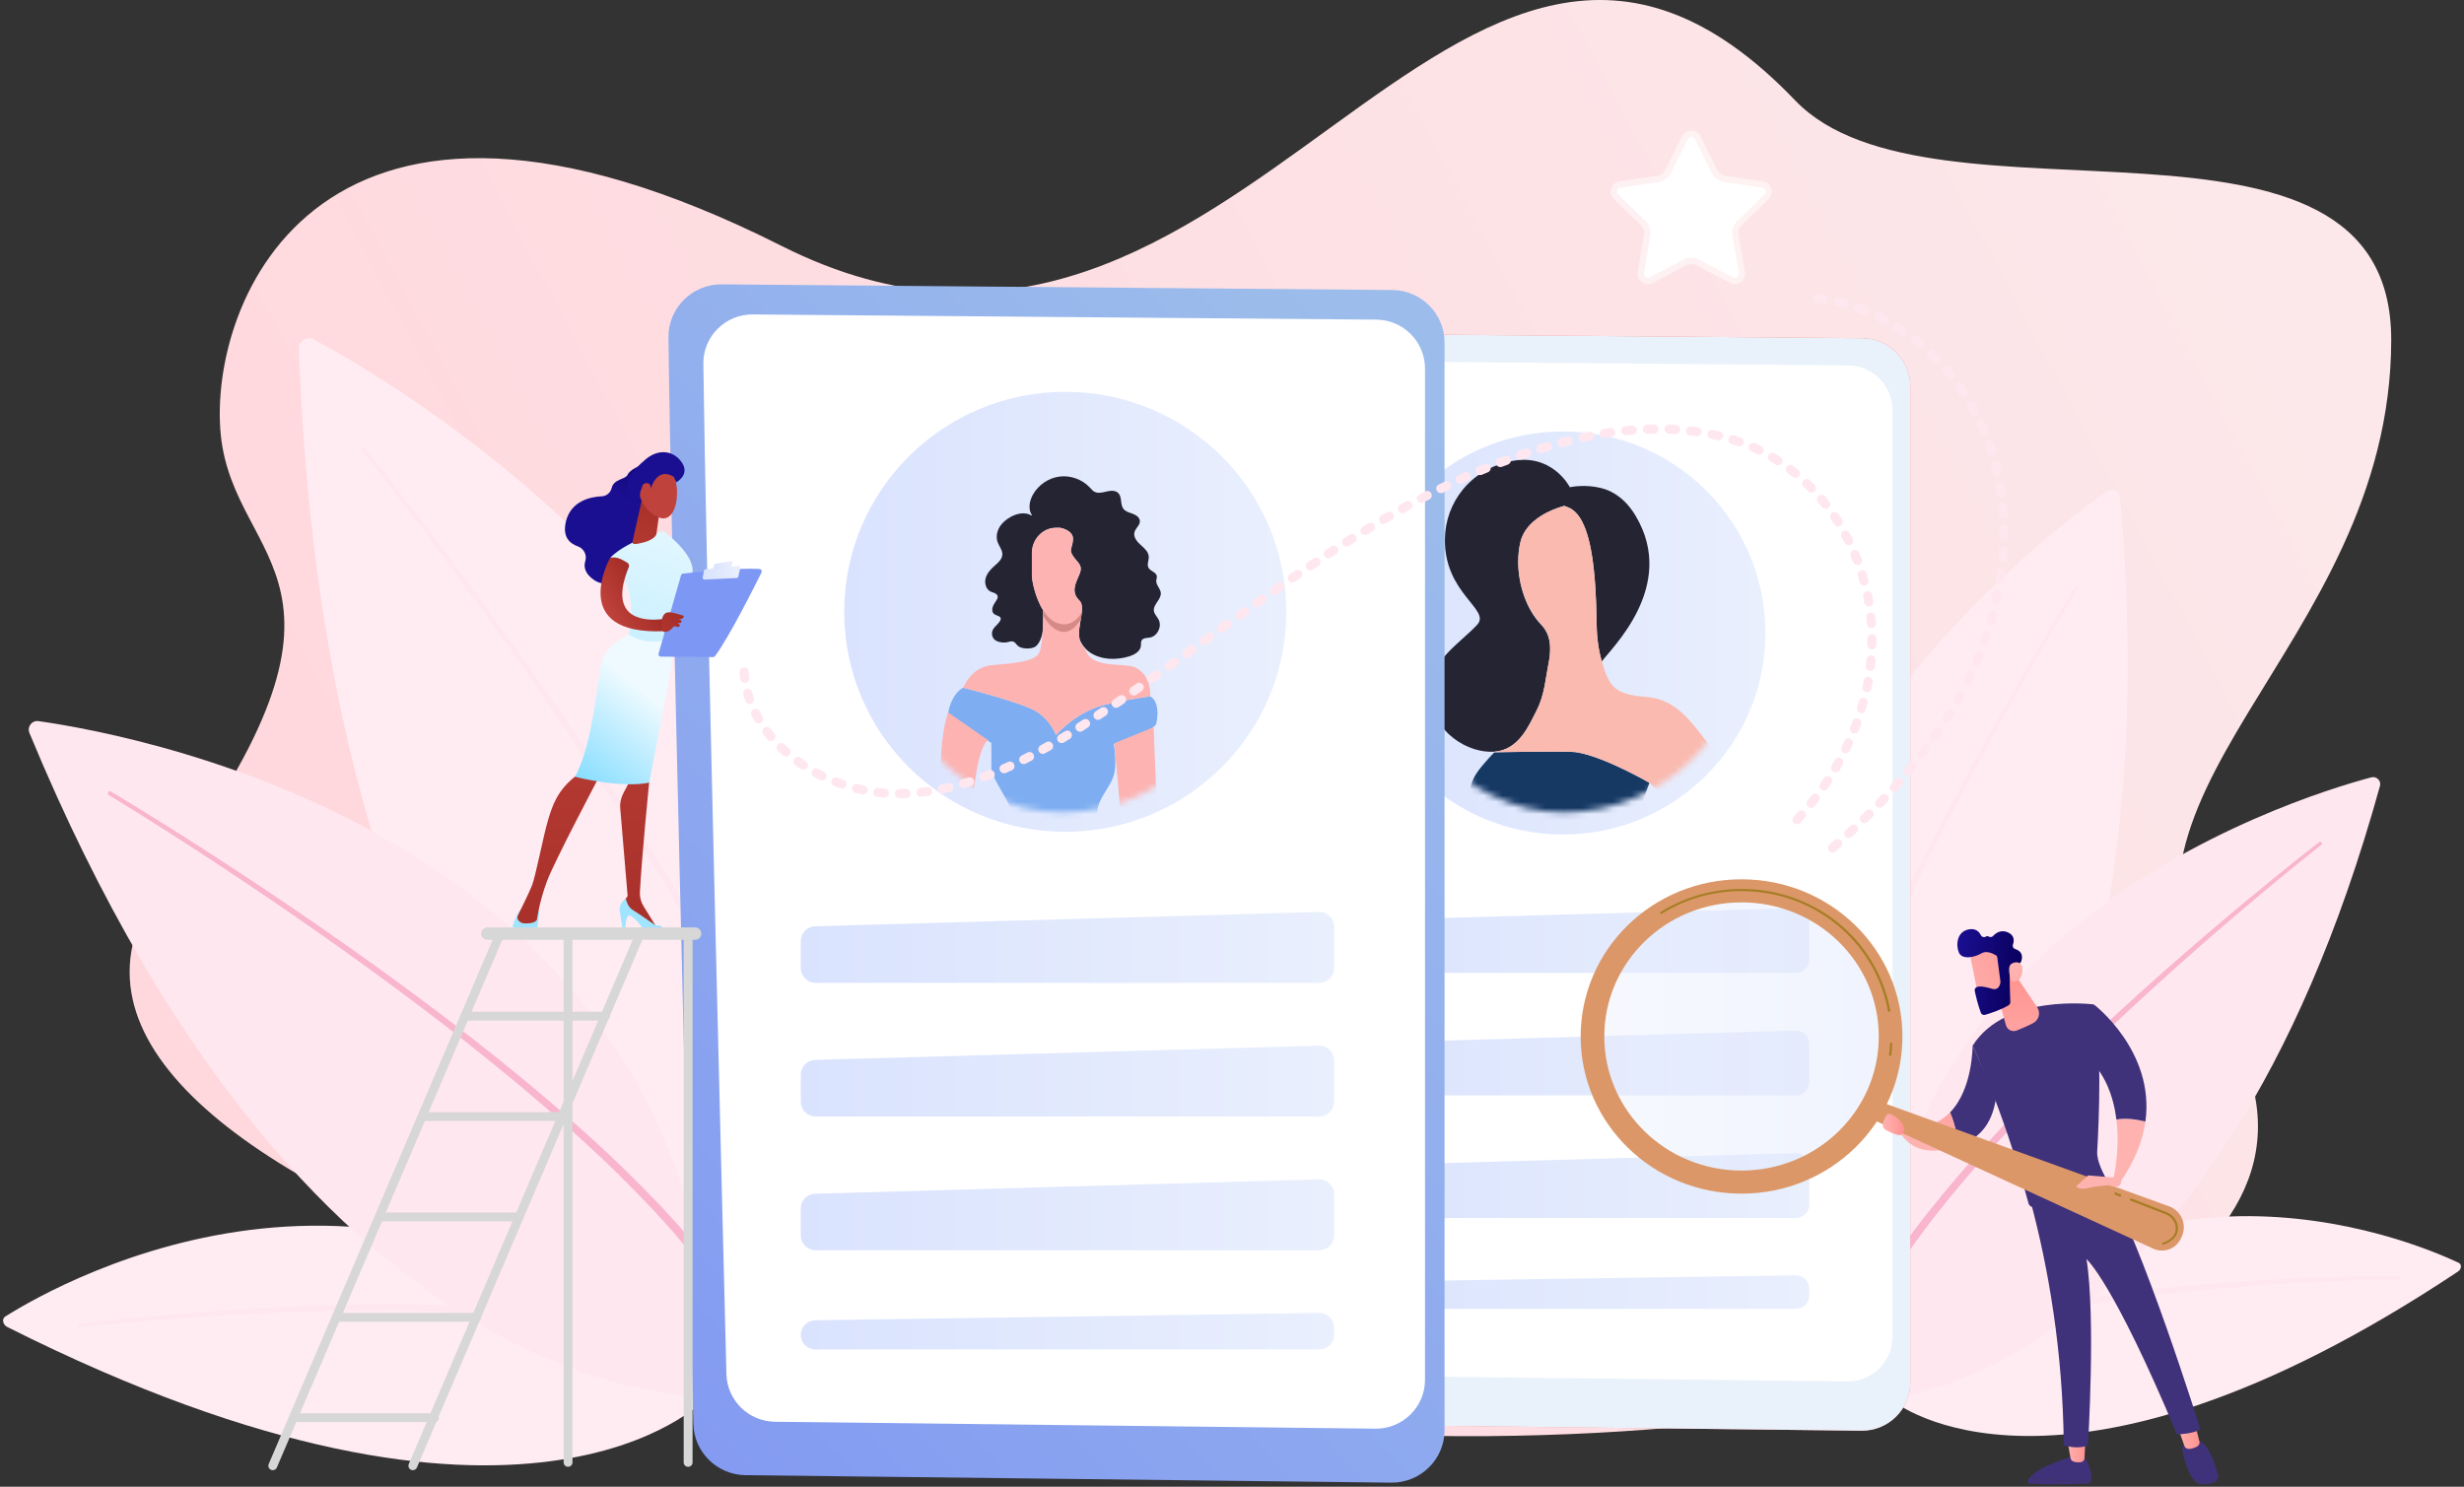 <svg width="401" height="242" viewBox="0 0 401 242" fill="none" xmlns="http://www.w3.org/2000/svg">
<rect x="0" y="0" width="401" height="242" fill="#333333" stroke="none"/>
<path d="M292.159 16.352C314.289 39.449 389.211 12.097 389.156 55.362C389.1 106.013 336.42 129.92 361.011 165.099C385.603 200.279 338.659 232.879 242.254 233.763C145.849 234.648 -9.99 192.617 26.536 143.458C63.063 94.299 38.138 92.236 35.936 70.834C33.753 49.431 51.85 2.059 127.179 40.02C202.508 77.98 236.148 -42.127 292.159 16.352Z" fill="url(#paint0_linear_15154_4193)"/>
<path d="M0.853 214.295C10.012 208.53 65.117 177.365 114.614 227.869C114.614 227.869 85.6 258.444 1.168 215.989C0.446 215.602 0.261 214.663 0.853 214.295Z" fill="#FFECF3"/>
<path d="M12.899 215.492C12.899 215.492 18.524 214.773 26.981 214.018C29.09 213.834 31.385 213.65 33.809 213.466C36.233 213.282 38.805 213.116 41.451 212.968C44.097 212.821 46.835 212.692 49.629 212.563C52.423 212.471 55.255 212.379 58.086 212.324C59.51 212.305 60.917 212.287 62.323 212.287C63.729 212.269 65.135 212.287 66.542 212.305C69.336 212.324 72.074 212.397 74.739 212.49C76.071 212.526 77.367 212.618 78.643 212.674C79.92 212.747 81.178 212.839 82.381 212.913C83.602 213.005 84.787 213.116 85.915 213.208C87.062 213.3 88.154 213.447 89.227 213.558C90.282 213.668 91.3 213.816 92.262 213.945C92.743 214.018 93.206 214.074 93.668 214.129C94.131 214.202 94.556 214.276 95.001 214.331C96.722 214.589 98.202 214.884 99.423 215.123C100.034 215.234 100.57 215.363 101.051 215.473C101.532 215.584 101.921 215.676 102.254 215.75C102.902 215.897 103.253 215.971 103.253 215.971C103.642 216.063 103.864 216.431 103.79 216.818C103.697 217.205 103.327 217.426 102.939 217.352H102.92C102.92 217.352 102.587 217.278 101.94 217.113C101.625 217.039 101.218 216.947 100.755 216.836C100.293 216.726 99.756 216.597 99.145 216.486C97.943 216.247 96.481 215.934 94.779 215.676C94.353 215.602 93.927 215.529 93.465 215.455C93.021 215.381 92.558 215.326 92.077 215.252C91.115 215.123 90.116 214.958 89.079 214.847C88.025 214.737 86.933 214.589 85.804 214.479C84.675 214.368 83.491 214.258 82.288 214.147C81.086 214.055 79.846 213.945 78.569 213.871C77.293 213.797 75.997 213.705 74.683 213.65C72.037 213.521 69.299 213.429 66.523 213.392C65.135 213.374 63.729 213.337 62.323 213.337C60.917 213.318 59.51 213.337 58.086 213.337C55.255 213.355 52.442 213.41 49.648 213.503C46.872 213.595 44.134 213.687 41.488 213.834C38.842 213.963 36.288 214.11 33.864 214.276C31.44 214.423 29.146 214.608 27.036 214.773C18.58 215.436 12.973 216.118 12.973 216.118C12.807 216.136 12.659 216.026 12.64 215.86C12.622 215.658 12.733 215.51 12.899 215.492Z" fill="#FFE7EF"/>
<path d="M51.072 55.252C68.225 64.461 165.814 122.148 127.9 223.044C127.9 223.044 53.829 201.531 48.648 56.762C48.593 55.491 49.962 54.644 51.072 55.252Z" fill="#FFECF3"/>
<path d="M59.38 72.896C59.38 72.896 65.246 80.135 73.61 91.333C75.701 94.133 77.94 97.172 80.29 100.413C82.64 103.655 85.101 107.081 87.599 110.654C90.115 114.227 92.65 117.948 95.222 121.742C96.499 123.657 97.776 125.573 99.052 127.507C100.311 129.459 101.606 131.393 102.846 133.364C104.085 135.335 105.362 137.287 106.583 139.258C107.194 140.234 107.805 141.229 108.415 142.205C109.007 143.199 109.618 144.176 110.21 145.152C110.802 146.128 111.394 147.104 111.987 148.08C112.56 149.057 113.134 150.033 113.707 151.009C114.855 152.943 115.946 154.877 117.02 156.774C119.166 160.568 121.183 164.289 123.015 167.843C124.847 171.398 126.531 174.806 127.992 177.974C128.751 179.558 129.417 181.086 130.046 182.541C130.361 183.278 130.675 183.978 130.99 184.678C131.286 185.378 131.545 186.059 131.823 186.722C132.341 188.048 132.877 189.264 133.303 190.424C133.729 191.585 134.117 192.635 134.469 193.611C134.635 194.09 134.802 194.55 134.968 194.974C135.116 195.416 135.246 195.821 135.357 196.189C135.597 196.945 135.801 197.589 135.986 198.105C136.319 199.155 136.504 199.707 136.504 199.707C136.615 200.076 136.412 200.481 136.042 200.591C135.671 200.702 135.264 200.499 135.153 200.131V200.094C135.153 200.094 134.987 199.542 134.654 198.51C134.487 197.994 134.284 197.35 134.043 196.613C133.932 196.245 133.803 195.839 133.655 195.416C133.507 194.992 133.34 194.532 133.173 194.071C132.822 193.114 132.452 192.064 132.045 190.922C131.619 189.78 131.12 188.564 130.601 187.238C130.342 186.575 130.083 185.912 129.787 185.212C129.491 184.531 129.177 183.812 128.862 183.094C128.233 181.639 127.585 180.11 126.845 178.526C125.402 175.358 123.755 171.969 121.942 168.414C120.128 164.86 118.148 161.157 116.02 157.345C114.966 155.448 113.874 153.514 112.745 151.58C112.19 150.604 111.617 149.628 111.043 148.651C110.469 147.675 109.877 146.699 109.285 145.723C108.693 144.747 108.101 143.752 107.509 142.776C106.898 141.8 106.306 140.805 105.695 139.829C104.493 137.858 103.234 135.887 101.995 133.935C100.755 131.964 99.478 130.03 98.238 128.078C96.962 126.144 95.703 124.21 94.445 122.313C91.891 118.5 89.375 114.78 86.877 111.207C84.397 107.615 81.955 104.189 79.624 100.929C77.292 97.688 75.072 94.63 72.999 91.83C64.709 80.595 58.881 73.338 58.881 73.338C58.77 73.209 58.807 73.025 58.936 72.915C59.084 72.749 59.269 72.767 59.38 72.896Z" fill="#FFE7EF"/>
<path d="M6.256 117.379C22.465 119.663 116.28 136.737 115.984 227.227C115.984 227.227 51.313 231.813 4.776 119.276C4.387 118.282 5.202 117.232 6.256 117.379Z" fill="#FFE7EF"/>
<path d="M18.006 128.818C18.006 128.818 24.76 132.814 34.622 139.187C37.083 140.79 39.748 142.521 42.56 144.4C45.355 146.278 48.315 148.249 51.331 150.349C54.366 152.43 57.456 154.622 60.602 156.869C62.156 157.993 63.729 159.134 65.32 160.295C66.893 161.455 68.466 162.616 70.039 163.794C71.593 164.973 73.166 166.152 74.701 167.349C76.256 168.546 77.792 169.725 79.29 170.941C80.049 171.549 80.789 172.138 81.548 172.727C82.288 173.335 83.028 173.924 83.75 174.532C85.23 175.711 86.655 176.927 88.061 178.105C90.874 180.481 93.538 182.821 96.036 185.086C98.534 187.352 100.847 189.543 102.938 191.625C103.993 192.638 104.974 193.669 105.899 194.627C106.362 195.106 106.824 195.585 107.268 196.027C107.712 196.487 108.119 196.948 108.526 197.39C109.322 198.274 110.099 199.084 110.784 199.876C111.45 200.668 112.079 201.386 112.634 202.049C112.912 202.381 113.171 202.694 113.43 202.97C113.671 203.265 113.893 203.56 114.096 203.818C114.503 204.333 114.855 204.794 115.151 205.144C115.724 205.862 116.021 206.249 116.021 206.249C116.261 206.562 116.206 207.004 115.91 207.243C115.595 207.483 115.151 207.428 114.91 207.133L114.892 207.115C114.892 207.115 114.596 206.728 114.041 206.009C113.763 205.66 113.411 205.199 113.004 204.683C112.801 204.425 112.579 204.149 112.357 203.855C112.116 203.56 111.857 203.265 111.58 202.934C111.024 202.289 110.432 201.571 109.766 200.779C109.1 200.005 108.341 199.195 107.546 198.311C107.139 197.868 106.75 197.408 106.306 196.948C105.862 196.487 105.418 196.027 104.955 195.548C104.03 194.59 103.068 193.559 102.032 192.546C99.978 190.464 97.683 188.272 95.204 186.007C92.743 183.742 90.097 181.384 87.303 179.008C85.915 177.829 84.49 176.614 83.028 175.416C82.307 174.809 81.566 174.219 80.826 173.611C80.086 173.022 79.346 172.414 78.587 171.806C77.088 170.591 75.571 169.394 74.035 168.196C72.518 166.981 70.945 165.802 69.391 164.623C67.837 163.426 66.264 162.266 64.71 161.105C63.137 159.945 61.582 158.803 60.028 157.661C56.901 155.396 53.829 153.204 50.813 151.104C47.816 149.004 44.873 146.997 42.098 145.118C39.304 143.239 36.658 141.471 34.215 139.869C24.39 133.422 17.691 129.407 17.691 129.407C17.543 129.315 17.506 129.131 17.599 129.002C17.673 128.781 17.858 128.744 18.006 128.818Z" fill="#F8B5CD"/>
<path d="M400.128 205.545C392.024 201.732 343.655 181.656 308.109 228.052C308.109 228.052 335.013 250.246 400.036 206.963C400.609 206.576 400.665 205.784 400.128 205.545Z" fill="#FFECF3"/>
<path d="M390.377 208.271C390.377 208.271 385.695 208.289 378.701 208.584C371.688 208.878 362.362 209.486 353.073 210.554C351.907 210.683 350.76 210.831 349.594 210.978C348.447 211.125 347.3 211.273 346.153 211.439C343.877 211.752 341.638 212.102 339.491 212.47C338.418 212.654 337.363 212.857 336.327 213.041C335.291 213.244 334.292 213.446 333.311 213.649C332.33 213.851 331.387 214.072 330.462 214.275C329.536 214.478 328.667 214.699 327.816 214.901C326.964 215.104 326.169 215.343 325.392 215.527C324.614 215.73 323.893 215.933 323.227 216.154C321.857 216.54 320.692 216.946 319.729 217.259C318.767 217.572 318.027 217.885 317.509 218.051C316.991 218.235 316.732 218.345 316.732 218.345L316.713 218.364C316.343 218.493 315.936 218.309 315.807 217.959C315.677 217.59 315.862 217.185 316.214 217.056C316.214 217.056 316.491 216.964 317.009 216.761C317.527 216.577 318.286 216.283 319.267 215.969C320.247 215.656 321.432 215.27 322.819 214.883C323.504 214.68 324.244 214.478 325.021 214.275C325.799 214.072 326.613 213.851 327.482 213.667C328.334 213.465 329.24 213.244 330.165 213.059C331.091 212.875 332.053 212.654 333.052 212.47C334.051 212.286 335.069 212.083 336.105 211.899C337.141 211.715 338.215 211.531 339.306 211.365C341.471 211.015 343.729 210.683 346.023 210.389C347.17 210.241 348.318 210.094 349.483 209.965C350.649 209.818 351.815 209.707 352.981 209.578C362.307 208.602 371.67 208.105 378.682 207.884C385.714 207.663 390.395 207.7 390.395 207.7C390.562 207.7 390.691 207.829 390.691 207.994C390.673 208.142 390.525 208.271 390.377 208.271Z" fill="#FFE7EF"/>
<path d="M342.877 80.006C329.721 89.289 255.428 146.386 296.729 225.42C296.729 225.42 355.367 200.352 345.024 81.001C344.931 79.951 343.728 79.398 342.877 80.006Z" fill="#FFECF3"/>
<path d="M338.306 95.606C338.306 95.606 334.273 102.144 328.592 112.201C327.167 114.706 325.65 117.45 324.077 120.342C322.504 123.252 320.839 126.309 319.173 129.496C317.49 132.682 315.806 135.997 314.103 139.368C313.271 141.063 312.42 142.775 311.568 144.488C310.736 146.22 309.885 147.933 309.07 149.682C308.256 151.414 307.424 153.145 306.646 154.895C305.851 156.626 305.055 158.357 304.296 160.107C303.908 160.973 303.538 161.839 303.149 162.686C302.779 163.551 302.409 164.399 302.057 165.264C301.317 166.959 300.633 168.653 299.948 170.329C298.597 173.663 297.339 176.905 296.21 179.999C295.081 183.093 294.082 186.04 293.213 188.785C292.75 190.148 292.38 191.474 292.01 192.726C291.825 193.353 291.64 193.96 291.473 194.568C291.307 195.158 291.159 195.747 291.011 196.318C290.715 197.441 290.419 198.491 290.196 199.486C289.974 200.462 289.771 201.365 289.586 202.193C289.493 202.599 289.401 202.985 289.327 203.354C289.253 203.722 289.197 204.054 289.142 204.385C289.031 205.03 288.92 205.564 288.846 206.006C288.679 206.89 288.587 207.351 288.587 207.351V207.387C288.513 207.774 288.143 208.014 287.772 207.958C287.384 207.885 287.143 207.516 287.199 207.148C287.199 207.148 287.291 206.669 287.458 205.785C287.55 205.343 287.643 204.79 287.772 204.146C287.828 203.814 287.902 203.483 287.976 203.114C288.069 202.746 288.143 202.359 288.254 201.954C288.439 201.125 288.661 200.223 288.883 199.228C289.123 198.233 289.419 197.184 289.734 196.042C289.882 195.471 290.048 194.881 290.215 194.292C290.4 193.703 290.585 193.076 290.77 192.45C291.159 191.179 291.547 189.853 292.01 188.49C292.898 185.746 293.934 182.78 295.081 179.668C296.229 176.555 297.505 173.313 298.893 169.98C299.596 168.322 300.281 166.609 301.04 164.914C301.41 164.067 301.78 163.202 302.15 162.336C302.538 161.47 302.927 160.623 303.316 159.757C304.093 158.026 304.888 156.295 305.703 154.563C306.498 152.814 307.349 151.082 308.182 149.351C309.015 147.62 309.866 145.888 310.717 144.175C311.587 142.462 312.438 140.749 313.289 139.073C315.01 135.703 316.731 132.387 318.433 129.219C320.117 126.033 321.801 122.976 323.411 120.084C325.021 117.192 326.556 114.466 327.981 111.961C333.717 101.942 337.807 95.422 337.807 95.422C337.899 95.274 338.084 95.237 338.214 95.329C338.343 95.293 338.38 95.477 338.306 95.606Z" fill="#FFE7EF"/>
<path d="M385.917 126.53C372.835 130.011 297.561 153.403 306.924 227.666C306.924 227.666 360.474 224.959 387.323 127.93C387.564 127.083 386.768 126.309 385.917 126.53Z" fill="#FFE7EF"/>
<path d="M377.775 137.525C377.775 137.525 372.668 141.503 365.267 147.784C363.416 149.35 361.418 151.063 359.327 152.886C357.236 154.709 355.034 156.643 352.777 158.688C350.519 160.714 348.206 162.832 345.875 165.005C344.709 166.092 343.543 167.197 342.377 168.302C341.212 169.426 340.046 170.531 338.899 171.673C337.752 172.815 336.586 173.938 335.457 175.08C334.328 176.222 333.181 177.346 332.089 178.506C331.534 179.077 330.979 179.648 330.443 180.201C329.906 180.772 329.369 181.343 328.833 181.913C327.759 183.037 326.723 184.179 325.687 185.284C321.598 189.741 317.952 194.051 314.973 197.864C314.215 198.803 313.53 199.743 312.882 200.627C312.549 201.069 312.235 201.492 311.92 201.916C311.606 202.34 311.328 202.763 311.051 203.15C310.495 203.96 309.959 204.697 309.478 205.397C309.015 206.097 308.59 206.76 308.201 207.349C308.016 207.644 307.831 207.92 307.664 208.178C307.498 208.454 307.35 208.694 307.22 208.933C306.943 209.394 306.702 209.799 306.517 210.112C306.129 210.757 305.925 211.107 305.925 211.107L305.906 211.125C305.703 211.457 305.277 211.567 304.944 211.365C304.611 211.162 304.5 210.738 304.704 210.407C304.704 210.407 304.907 210.057 305.314 209.412C305.518 209.081 305.758 208.676 306.055 208.215C306.203 207.976 306.351 207.718 306.517 207.46C306.684 207.202 306.869 206.907 307.072 206.613C307.461 206.023 307.905 205.36 308.367 204.642C308.849 203.924 309.404 203.187 309.977 202.376C310.273 201.971 310.551 201.548 310.865 201.124C311.18 200.7 311.513 200.277 311.846 199.835C312.512 198.951 313.215 198.011 313.993 197.072C317.009 193.259 320.728 188.949 324.854 184.492C325.891 183.387 326.945 182.245 328.037 181.121C328.574 180.551 329.129 179.998 329.665 179.427C330.22 178.856 330.776 178.303 331.331 177.732C332.441 176.591 333.588 175.467 334.735 174.325C335.883 173.183 337.048 172.06 338.214 170.936C339.38 169.813 340.564 168.707 341.73 167.602C342.914 166.497 344.098 165.411 345.264 164.324C347.614 162.169 349.946 160.069 352.222 158.062C354.497 156.054 356.718 154.12 358.827 152.315C360.937 150.51 362.954 148.816 364.823 147.25C372.28 141.025 377.424 137.083 377.424 137.083C377.553 136.991 377.738 137.009 377.849 137.138C377.923 137.23 377.905 137.433 377.775 137.525Z" fill="#F8B5CD"/>
<path d="M195.198 62.121C195.568 91.793 198.159 195.231 198.899 224.13C199.01 228.348 202.452 231.718 206.671 231.773L302.928 232.878C307.313 232.934 310.884 229.397 310.884 225.051V62.876C310.884 58.566 307.405 55.085 303.076 55.048L203.118 54.219C198.733 54.164 195.143 57.737 195.198 62.121Z" fill="url(#paint1_linear_15154_4193)"/>
<path opacity="0.51" d="M200.398 66.063C200.731 93.654 203.155 189.853 203.839 216.726C203.932 220.649 207.133 223.78 211.074 223.836L300.596 224.867C304.667 224.922 307.997 221.644 307.997 217.573V66.763C307.997 62.766 304.759 59.506 300.744 59.469L207.781 58.696C203.673 58.659 200.342 61.974 200.398 66.063Z" fill="white"/>
<path d="M277.658 126.226C290.527 113.416 290.527 92.646 277.658 79.836C264.788 67.026 243.922 67.026 231.052 79.836C218.182 92.646 218.182 113.416 231.052 126.226C243.922 139.037 264.788 139.037 277.658 126.226Z" fill="white"/>
<path d="M249.785 102.347C249.785 102.347 250.081 104.926 249.785 107.467C249.563 109.328 248.471 110.985 246.861 111.961L245.659 112.68L254.115 123.565L255.429 123.657L260.203 112.348C260.203 112.348 256.317 111.704 256.317 108.443C256.317 106.049 255.854 101.463 255.854 101.463L249.785 102.347Z" fill="url(#paint2_linear_15154_4193)"/>
<path d="M248.49 97.705C248.49 97.705 244.511 98.7 244.511 94.74C244.511 94.74 240.866 92.106 242.846 88.477C244.826 84.849 246.824 86.82 246.824 86.82C246.824 86.82 244.844 82.528 248.49 82.528C248.49 82.528 250.803 81.534 250.155 80.557C249.489 79.563 248.49 78.255 250.155 77.26C251.82 76.266 252.801 78.918 252.801 79.894C252.801 80.889 252.468 78.9 254.466 79.231C256.446 79.563 256.446 80.226 256.132 81.865C255.799 83.523 260.11 81.865 259.777 88.459C259.777 88.459 261.109 88.459 261.442 90.43C261.442 90.43 264.088 97.687 257.797 97.687H248.49V97.705Z" fill="url(#paint3_linear_15154_4193)"/>
<path d="M247.157 91.758C247.157 91.758 246.824 99.678 247.823 101.004C248.823 102.33 250.136 105.295 252.468 105.627C254.781 105.958 258.426 99.365 258.426 99.033C258.426 98.702 258.093 90.119 258.093 90.119C258.093 90.119 251.136 84.501 247.157 91.758Z" fill="url(#paint4_linear_15154_4193)"/>
<path d="M247.824 96.379C247.824 96.379 247.157 94.409 246.158 95.053C245.159 95.716 247.657 99.916 247.657 99.916L247.824 96.379Z" fill="url(#paint5_linear_15154_4193)"/>
<path d="M257.779 96.379C257.779 96.379 257.779 93.413 259.444 95.053C261.109 96.71 257.779 99.013 257.779 99.013V96.379Z" fill="url(#paint6_linear_15154_4193)"/>
<path d="M245.844 90.448C245.844 90.448 244.511 94.408 248.49 93.081C252.468 91.755 252.468 91.755 252.468 91.755C252.468 91.755 256.446 89.453 257.113 90.429C257.779 91.424 258.445 93.855 258.445 93.855C258.445 93.855 259.777 90.429 258.445 88.44C257.113 86.488 248.823 84.83 245.844 90.448Z" fill="url(#paint7_linear_15154_4193)"/>
<path d="M245.64 112.035H260.184L264.866 113.582C265.513 113.803 265.902 114.466 265.772 115.129L263.737 125.536H242.402L240.07 115.7C239.922 115.074 240.237 114.411 240.848 114.153L245.64 112.035Z" fill="url(#paint8_linear_15154_4193)"/>
<path d="M214.942 152.095V156.184C214.942 157.381 215.923 158.358 217.125 158.358H292.269C293.472 158.358 294.453 157.381 294.453 156.184V149.977C294.453 148.761 293.435 147.767 292.214 147.804L217.051 149.922C215.867 149.959 214.942 150.916 214.942 152.095Z" fill="white"/>
<path d="M214.942 172.042V176.131C214.942 177.329 215.923 178.305 217.125 178.305H292.269C293.472 178.305 294.453 177.329 294.453 176.131V169.924C294.453 168.709 293.435 167.714 292.214 167.751L217.07 169.888C215.867 169.906 214.942 170.864 214.942 172.042Z" fill="white"/>
<path d="M214.942 191.99V196.079C214.942 197.276 215.923 198.252 217.125 198.252H292.269C293.472 198.252 294.453 197.276 294.453 196.079V189.872C294.453 188.656 293.435 187.661 292.214 187.698L217.07 189.835C215.867 189.853 214.942 190.811 214.942 191.99Z" fill="white"/>
<path d="M214.942 210.869C214.942 212.066 215.923 213.042 217.125 213.042H292.269C293.472 213.042 294.453 212.066 294.453 210.869V209.763C294.453 208.548 293.454 207.572 292.232 207.59L217.088 208.695C215.886 208.714 214.942 209.671 214.942 210.869Z" fill="white"/>
<path d="M195.198 62.121C195.568 91.793 198.159 195.231 198.899 224.13C199.01 228.348 202.452 231.718 206.671 231.773L302.928 232.878C307.313 232.934 310.884 229.397 310.884 225.051V62.876C310.884 58.566 307.405 55.085 303.076 55.048L203.118 54.219C198.733 54.164 195.143 57.737 195.198 62.121Z" fill="#E9F1FA"/>
<path d="M200.398 66.063C200.731 93.654 203.155 189.853 203.839 216.726C203.932 220.649 207.133 223.78 211.074 223.836L300.596 224.867C304.667 224.922 307.997 221.644 307.997 217.573V66.763C307.997 62.766 304.759 59.506 300.744 59.469L207.781 58.696C203.673 58.659 200.342 61.974 200.398 66.063Z" fill="white"/>
<path d="M254.355 135.831C272.555 135.831 287.31 121.145 287.31 103.028C287.31 84.911 272.555 70.225 254.355 70.225C236.154 70.225 221.399 84.911 221.399 103.028C221.399 121.145 236.154 135.831 254.355 135.831Z" fill="url(#paint9_linear_15154_4193)"/>
<mask id="mask0_15154_4193" style="mask-type:alpha" maskUnits="userSpaceOnUse" x="224" y="71" width="61" height="62">
<rect x="224.5" y="71.664" width="59.785" height="60.561" rx="29.892" fill="white"/>
</mask>
<g mask="url(#mask0_15154_4193)">
<path d="M241.897 138.016C243.243 139.431 244.681 145.309 244.872 149.547C244.885 149.524 244.898 149.494 244.913 149.47L262.868 149.407V149.405C262.793 149.165 262.746 148.882 262.718 148.563C262.296 143.476 268.434 127.421 268.434 127.421C268.434 127.421 261.264 123.242 256.634 122.45C255.185 122.203 243.2 122.45 243.2 122.45C243.2 122.45 241.2 124.487 240.31 125.851C237.441 130.242 240.151 136.19 241.897 138.016Z" fill="#163964"/>
<path d="M232.695 112.836C233.141 119.514 239.2 122.647 243.195 122.354C243.212 122.354 243.229 122.352 243.244 122.349C247.204 122.027 248.812 118.105 250.088 115.614C251.361 113.125 251.528 110.43 251.962 108.275C252.156 107.318 252.277 106.418 252.272 105.578C252.262 104.084 251.859 102.774 250.787 101.655C248.451 99.222 247.106 95.319 247.084 91.573C247.082 91.539 247.082 91.505 247.082 91.471C247.082 90.377 247.195 89.3 247.428 88.275C248.296 84.479 252.76 82.871 254.232 82.443C254.323 82.414 254.404 82.392 254.47 82.375C254.62 82.334 254.703 82.314 254.703 82.314L254.718 82.266L254.757 82.435C256.529 82.862 257.717 84.719 258.497 87.61L258.5 87.622C258.718 88.428 258.902 89.312 259.059 90.27C259.569 93.377 259.788 97.232 259.844 101.544C259.879 104.084 260.202 106.084 260.691 107.667C262.038 105.682 273.078 95.476 266.178 83.949C264.578 81.276 262.553 79.91 260.465 79.414C257.933 78.806 255.655 79.271 255.548 79.295H255.543L255.521 79.365C255.258 78.864 252.416 73.799 246.031 75.046C239.315 76.353 235.222 81.784 235.149 87.748C235.038 96.617 242.633 99.195 240.432 101.655C237.875 104.51 232.351 107.728 232.695 112.836Z" fill="#242433"/>
<path d="M255.197 151.495C255.067 152.44 264.852 152.961 267.163 152.821C268.027 152.767 269.369 152.258 273.75 151.466C281.091 150.14 291.946 147.395 292.972 143.565C293.476 141.682 279.562 122.899 275.937 118.401C272.658 114.336 270.226 113.564 267.163 113.377C262.926 112.901 261.875 111.88 260.689 107.671C260.24 106.077 259.878 104.087 259.844 101.55C259.705 91.126 258.627 83.371 254.755 82.44C254.736 82.435 254.719 82.431 254.702 82.428C254.623 82.412 254.546 82.395 254.467 82.379C254.402 82.395 254.323 82.419 254.232 82.445C252.76 82.876 248.295 84.482 247.426 88.281C247.193 89.304 247.08 90.382 247.08 91.476C247.08 91.51 247.08 91.543 247.08 91.576C247.128 95.29 248.473 99.139 250.784 101.55C251.886 102.697 252.28 104.042 252.27 105.582C252.275 106.422 252.155 107.322 251.961 108.277C251.526 110.432 251.358 113.128 250.086 115.617C248.811 118.109 247.203 122.032 243.242 122.354L243.194 122.456C243.194 122.456 255.18 122.209 256.627 122.456C261.258 123.244 268.428 127.425 268.428 127.425C268.848 127.598 280.686 140.107 281.771 140.836C282.455 141.293 277.985 143.053 272 145.585C267.78 147.371 265.125 149.508 265.125 149.508C265.125 149.508 261.145 148.112 258.471 148.112C255.197 148.112 255.321 150.552 255.197 151.495Z" fill="#FABAAF"/>
</g>
<path d="M214.942 152.095V156.184C214.942 157.381 215.923 158.358 217.125 158.358H292.269C293.472 158.358 294.453 157.381 294.453 156.184V149.977C294.453 148.761 293.435 147.767 292.214 147.804L217.051 149.922C215.867 149.959 214.942 150.916 214.942 152.095Z" fill="url(#paint10_linear_15154_4193)"/>
<path d="M214.942 172.042V176.131C214.942 177.329 215.923 178.305 217.125 178.305H292.269C293.472 178.305 294.453 177.329 294.453 176.131V169.924C294.453 168.709 293.435 167.714 292.214 167.751L217.07 169.888C215.867 169.906 214.942 170.864 214.942 172.042Z" fill="url(#paint11_linear_15154_4193)"/>
<path d="M214.942 191.99V196.079C214.942 197.276 215.923 198.252 217.125 198.252H292.269C293.472 198.252 294.453 197.276 294.453 196.079V189.872C294.453 188.656 293.435 187.661 292.214 187.698L217.07 189.835C215.867 189.853 214.942 190.811 214.942 191.99Z" fill="url(#paint12_linear_15154_4193)"/>
<path d="M214.942 210.869C214.942 212.066 215.923 213.042 217.125 213.042H292.269C293.472 213.042 294.453 212.066 294.453 210.869V209.763C294.453 208.548 293.454 207.572 292.232 207.59L217.088 208.695C215.886 208.714 214.942 209.671 214.942 210.869Z" fill="url(#paint13_linear_15154_4193)"/>
<path d="M108.785 54.94C109.174 87.32 112.023 200.225 112.838 231.776C112.949 236.38 116.705 240.064 121.331 240.119L226.395 241.335C231.188 241.39 235.092 237.541 235.092 232.789V55.751C235.092 51.054 231.28 47.241 226.58 47.204L117.445 46.283C112.634 46.247 108.73 50.151 108.785 54.94Z" fill="url(#paint14_linear_15154_4193)"/>
<path d="M114.466 59.231C114.836 89.345 117.482 194.349 118.222 223.671C118.333 227.944 121.812 231.37 126.123 231.425L223.823 232.548C228.264 232.604 231.91 229.031 231.91 224.592V59.986C231.91 55.621 228.375 52.066 223.99 52.029L122.515 51.182C118.037 51.145 114.41 54.773 114.466 59.231Z" fill="white"/>
<path d="M173.363 135.392C193.23 135.392 209.335 119.362 209.335 99.587C209.335 79.812 193.23 63.781 173.363 63.781C153.497 63.781 137.392 79.812 137.392 99.587C137.392 119.362 153.497 135.392 173.363 135.392Z" fill="url(#paint15_linear_15154_4193)"/>
<mask id="mask1_15154_4193" style="mask-type:alpha" maskUnits="userSpaceOnUse" x="142" y="71" width="61" height="62">
<rect x="142.9" y="71.668" width="59.785" height="60.561" rx="29.892" fill="white"/>
</mask>
<g mask="url(#mask1_15154_4193)">
<path d="M188.191 117.743C187.953 118.951 181.27 121.13 181.27 121.13C181.27 121.13 181.686 123.29 181.435 125.373C181.094 128.201 178.395 129.643 178.518 133.005C178.59 134.958 184.409 146.508 185.611 161.05C186.816 175.589 187.662 188.685 187.662 188.685C187.662 188.685 187.619 188.377 187.539 187.816C187.539 187.816 187.539 187.814 187.539 187.812C186.735 182.2 182.228 151.419 180.032 151.747C178.968 151.907 178.75 169.42 178.766 189.214C178.786 214.374 179.182 243.218 178.701 244.786C177.841 247.586 170.825 247.217 168.847 246.494C166.87 245.771 164.8 245.034 162.135 246.21C159.47 247.382 156.465 246.958 155.458 246.958C151.473 246.958 148.642 244.448 148.642 244.448C148.642 244.448 167.292 240.27 166.432 231.69C165.574 223.11 152.848 167.479 159.044 147.592C162.016 138.057 164.891 135.053 164.806 132.922C164.719 130.794 161.303 126.773 161.334 124.951C161.356 123.649 161.334 120.948 161.334 120.948L154.287 116.098C154.919 112.729 156.746 111.939 156.746 111.939C156.746 111.939 156.755 111.941 156.771 111.945C157.319 112.083 166.086 114.311 168.503 115.711C170.995 117.154 171.856 119.639 171.856 119.639C171.957 119.518 175.244 115.693 180.153 114.627C185.14 113.543 187.203 113.361 187.203 113.361C187.203 113.361 188.916 114.049 188.191 117.743Z" fill="#7EAEF1"/>
<path d="M187.76 118.365C187.76 118.365 188.193 132.511 188.636 133.897C189.08 135.283 193.625 155.901 194.215 157.963C195.425 162.197 194.538 166.477 193.789 166.085C193.342 165.852 192.417 160.027 192.024 160.044C191.632 160.061 192.109 161.931 191.973 162.439C191.838 162.946 190.943 163.399 190.943 163.399C190.943 163.399 189.976 158.22 190.187 157.679C190.399 157.138 190.588 155.394 190.588 155.394C190.588 155.394 182.711 137.964 182.597 135.652C182.453 132.764 181.339 120.991 181.339 120.991L187.76 118.365Z" fill="#FDB3B1"/>
<path d="M154.304 115.977C152.34 121.446 153.279 132.414 153.459 135.253C153.637 138.094 157.074 145.281 158.563 145.346C160.052 145.41 160.767 142.632 162.196 142.632C162.914 142.632 166.234 142.755 166.363 142.436C166.705 141.597 163.924 139.665 162.256 139.536C160.588 139.407 158.742 141.279 158.504 141.086C158.266 140.892 158.632 133.409 158.504 133.182C157.968 132.235 158.84 121.606 160.812 120.49L154.304 115.977Z" fill="#FDB3B1"/>
<path d="M188.555 100.848C189.139 101.968 188.367 103.562 187.134 103.775C186.643 103.86 186.023 103.816 185.783 104.261C185.646 104.513 185.708 104.823 185.68 105.11C185.589 106.04 184.606 106.585 183.722 106.851C181.622 107.481 179.219 107.426 177.39 106.206C177.091 106.006 176.811 105.755 176.562 105.467C176.562 105.467 176.56 105.465 176.56 105.463L176.558 105.461C176.556 105.459 176.554 105.457 176.552 105.457C176.237 105.092 175.963 104.667 175.742 104.209C175.417 103.036 175.781 101.533 175.98 100.236C175.98 100.234 175.981 100.23 175.981 100.228C176.007 100.056 176.031 99.888 176.049 99.725C176.144 98.883 176.11 98.171 175.676 97.752C174.26 96.379 175.028 95.007 175.676 93.475C176.324 91.941 175.353 91.619 174.626 90.489C173.899 89.36 174.543 89.318 174.626 87.785C174.708 86.253 172.52 85.91 172.52 85.91H171.868C169.699 85.91 167.939 87.77 167.939 90.066V93.646C167.939 94.033 168.058 94.865 168.32 95.848C168.615 96.96 169.092 98.269 169.786 99.359C169.792 99.367 169.796 99.375 169.802 99.383H169.774C169.774 99.383 169.78 99.72 169.776 100.252C169.772 100.9 169.754 101.837 169.697 102.795C169.445 104.217 168.896 105.036 168.426 105.295C167.709 105.69 166.156 105.658 165.585 105.068C165.377 104.851 165.218 104.564 164.943 104.448C164.642 104.319 164.301 104.434 163.984 104.521C163.402 104.683 162.336 104.542 161.882 104.136C161.393 103.7 161.169 102.795 161.93 102.025C162.318 101.628 163.154 100.872 162.772 100.469C162.499 100.181 162.029 100.175 161.74 99.902C161.423 99.602 161.433 99.077 161.601 98.672C161.769 98.267 162.063 97.927 162.265 97.539C162.328 97.416 162.384 97.284 162.38 97.145C162.372 96.885 162.156 96.676 161.924 96.561C161.69 96.448 161.43 96.401 161.201 96.284C160.455 95.917 160.188 94.918 160.41 94.11C160.632 93.303 161.228 92.657 161.852 92.106C162.423 91.603 163.087 91.049 163.126 90.283C163.164 89.539 162.591 88.921 162.348 88.218C162.08 87.44 162.233 86.553 162.643 85.842C163.053 85.131 163.699 84.584 164.406 84.18C165.451 83.581 166.792 83.285 167.834 83.889L167.979 83.921C167.291 82.967 167.507 81.603 168.07 80.568C168.953 78.949 170.626 77.802 172.436 77.572C174.245 77.343 176.147 78.038 177.394 79.387C177.604 79.612 177.8 79.859 178.063 80.015C178.654 80.364 179.397 80.169 180.063 80.011C180.728 79.851 181.527 79.774 182.004 80.27C182.629 80.913 182.282 82.08 182.813 82.803C183.164 83.279 183.79 83.427 184.34 83.629C184.893 83.83 185.486 84.223 185.507 84.818C185.533 85.495 184.81 85.959 184.63 86.613C184.414 87.395 185.022 88.149 185.622 88.686C186.225 89.221 186.922 89.815 186.954 90.627C186.976 91.224 186.625 91.859 186.896 92.389C187.211 92.997 188.212 93.137 188.273 93.822C188.291 94.046 188.192 94.263 188.17 94.488C188.105 95.209 188.84 95.773 188.911 96.494C189.018 97.572 187.631 98.386 187.79 99.456C187.867 99.988 188.307 100.377 188.555 100.848Z" fill="#242433"/>
<path d="M187.189 113.364C187.189 113.364 185.126 113.546 180.139 114.63C175.23 115.696 171.945 119.519 171.844 119.64C171.842 119.641 171.842 119.641 171.842 119.641C171.842 119.641 170.982 117.157 168.489 115.714C166.072 114.314 157.305 112.086 156.758 111.948C157.384 110.544 158.763 108.496 161.529 108.261C165.172 107.953 168.249 107.675 169.052 106.366C169.417 105.769 169.595 104.261 169.682 102.797C169.74 101.84 169.757 100.902 169.761 100.254C169.765 99.723 169.759 99.385 169.759 99.385H169.787C169.781 99.377 169.777 99.369 169.771 99.362C169.078 98.272 168.6 96.963 168.305 95.851C168.043 94.867 167.925 94.036 167.925 93.649V90.069C167.925 87.772 169.684 85.912 171.854 85.912H172.505C172.505 85.912 174.693 86.256 174.612 87.788C174.528 89.32 173.885 89.362 174.612 90.492C175.339 91.621 176.31 91.943 175.662 93.477C175.014 95.01 174.245 96.382 175.662 97.754C176.096 98.173 176.129 98.886 176.034 99.727C176.02 99.755 176.003 99.782 175.985 99.808C175.979 99.913 175.971 100.057 175.967 100.23L175.965 100.238C175.767 101.536 175.402 103.038 175.727 104.211C175.86 104.695 176.109 105.124 176.537 105.46C176.539 105.46 176.541 105.461 176.543 105.464L176.545 105.465L176.547 105.47C176.817 106.247 177.207 106.897 177.764 107.251C180.01 108.668 183.478 107.879 184.996 108.759C187.49 110.205 187.189 113.364 187.189 113.364Z" fill="#FDB3B1"/>
<path d="M175.989 99.808C175.978 100.008 175.964 100.341 175.96 100.76C175.26 101.813 174.343 102.867 173.184 102.866C171.719 102.866 170.606 101.566 169.791 100.294C169.785 100.285 169.781 100.278 169.775 100.27C169.772 100.264 169.768 100.259 169.765 100.253C169.769 99.723 169.763 99.385 169.763 99.385L169.791 99.386C170.606 100.658 171.719 101.626 173.184 101.626C174.358 101.627 175.285 100.876 175.989 99.808Z" fill="#D68A88"/>
</g>
<path d="M130.324 153.147V157.604C130.324 158.912 131.397 159.98 132.711 159.98H214.72C216.034 159.98 217.107 158.912 217.107 157.604V150.826C217.107 149.5 215.997 148.413 214.665 148.45L132.656 150.771C131.36 150.808 130.324 151.858 130.324 153.147Z" fill="url(#paint16_linear_15154_4193)"/>
<path d="M130.324 174.901V179.358C130.324 180.666 131.397 181.734 132.711 181.734H214.72C216.034 181.734 217.107 180.666 217.107 179.358V172.58C217.107 171.254 215.997 170.167 214.665 170.204L132.656 172.525C131.36 172.58 130.324 173.63 130.324 174.901Z" fill="url(#paint17_linear_15154_4193)"/>
<path d="M130.324 196.67V201.128C130.324 202.435 131.397 203.504 132.711 203.504H214.72C216.034 203.504 217.107 202.435 217.107 201.128V194.35C217.107 193.023 215.997 191.937 214.665 191.974L132.637 194.313C131.36 194.35 130.324 195.399 130.324 196.67Z" fill="url(#paint18_linear_15154_4193)"/>
<path d="M130.324 217.28C130.324 218.588 131.397 219.656 132.711 219.656H214.72C216.034 219.656 217.107 218.588 217.107 217.28V216.083C217.107 214.757 216.015 213.689 214.702 213.707L132.693 214.904C131.379 214.923 130.324 215.991 130.324 217.28Z" fill="url(#paint19_linear_15154_4193)"/>
<path d="M330.258 240.598C332.035 240.745 335.125 241.003 337.549 241.113C339.01 241.169 339.843 241.04 340.343 240.837C340.343 240.892 340.343 240.948 340.343 240.984C340.324 241.242 340.121 241.445 339.862 241.463C335.273 241.721 331.609 241.555 330.314 241.482C330.036 241.463 329.888 241.169 330.018 240.948C330.092 240.819 330.184 240.708 330.258 240.598Z" fill="#40327A"/>
<path d="M337.567 241.095C335.143 240.984 332.053 240.745 330.276 240.579C332.016 238.442 337.567 237.006 337.567 237.006H339.14C340.213 238.553 340.379 240.026 340.361 240.818C339.861 241.021 339.029 241.168 337.567 241.095Z" fill="#40327A"/>
<path d="M339.381 234.482L339.233 237.374C339.214 237.687 338.974 237.945 338.659 238C338.344 238.037 337.919 238.056 337.475 237.908C337.197 237.816 336.994 237.595 336.957 237.3L336.457 234.482H339.381Z" fill="url(#paint20_linear_15154_4193)"/>
<path d="M359.734 241.076C360.511 240.966 360.845 240.579 360.993 240.137C360.993 240.137 360.993 240.137 360.993 240.155C361.104 240.597 360.845 241.076 360.326 241.297C359.697 241.573 358.994 241.61 358.458 241.592C357.884 241.573 357.347 241.334 357.051 240.947C357.625 241.223 358.439 241.26 359.734 241.076Z" fill="#40327A"/>
<path d="M356.09 234.463H357.385C359.346 234.426 360.586 238.552 360.993 240.154C360.845 240.578 360.494 240.983 359.735 241.094C358.458 241.278 357.625 241.241 357.052 240.946C355.997 239.547 355.46 237.521 355.201 236.323C354.924 234.96 356.09 234.463 356.09 234.463Z" fill="#40327A"/>
<path d="M357.218 231.773L357.939 234.61C358.032 234.96 357.865 235.31 357.532 235.476C357.125 235.678 356.57 235.899 356.052 235.825C355.811 235.789 355.608 235.623 355.515 235.402L354.46 232.418L357.218 231.773Z" fill="url(#paint21_linear_15154_4193)"/>
<path d="M358.088 232.603C357.2 233.395 354.294 233.487 354.294 233.487C343.84 208.511 339.565 204.957 339.565 204.957C341.083 214.387 339.806 235.255 339.806 235.255C338.085 236.01 335.865 235.255 335.865 235.255C335.717 219.82 333.348 206.356 330.517 195.747C337.586 195.582 341.342 193.187 342.563 192.211C348.447 201.678 358.088 232.603 358.088 232.603Z" fill="#40327A"/>
<path d="M340.768 163.496C342.1 170.145 341.619 182.025 341.305 187.44C341.212 188.969 342.285 191.069 343.155 192.524C343.285 192.745 343.21 193.039 342.97 193.168C341.527 193.905 336.623 196.207 330.942 196.484C330.572 196.502 330.221 196.244 330.128 195.876C325.909 180.22 321.024 170.219 321.024 170.219C326.428 161.636 340.768 163.496 340.768 163.496Z" fill="#40327A"/>
<path d="M349.15 182.561C348.725 185.656 347.448 189.026 344.913 192.618L343.951 191.826C343.951 191.826 345.061 187.332 344.432 182.211C346.005 181.917 347.855 182.23 349.15 182.561Z" fill="url(#paint22_linear_15154_4193)"/>
<path d="M339.27 171.694L340.768 163.498C340.768 163.498 350.742 171.086 349.151 182.561C347.837 182.23 345.986 181.917 344.432 182.23C343.969 178.546 342.619 174.549 339.27 171.694Z" fill="#40327A"/>
<path d="M321.024 170.219L324.873 178.47C324.244 183.462 321.561 185.617 318.656 186.445C318.471 184.18 317.897 182.338 317.36 181.067C321.08 177.255 321.024 170.219 321.024 170.219Z" fill="#40327A"/>
<path d="M317.36 181.066C317.897 182.337 318.471 184.179 318.656 186.445C310.921 189.428 308.867 183.645 308.867 183.645L310.292 183.387C313.53 183.737 315.788 182.687 317.36 181.066Z" fill="url(#paint23_linear_15154_4193)"/>
<path d="M324.578 160.034L326.447 166.849C326.65 167.623 327.483 168.028 328.223 167.733C329.019 167.42 330.036 166.978 330.906 166.518C331.831 166.02 332.127 164.823 331.535 163.957L327.668 158.211L324.578 160.034Z" fill="url(#paint24_linear_15154_4193)"/>
<path d="M305.333 179.098L352.999 196.356C354.997 197.074 355.96 199.34 355.071 201.273L354.923 201.587C354.146 203.3 352.111 204.036 350.408 203.244L304.13 181.934L305.333 179.098Z" fill="#DB9768"/>
<path opacity="0.4" d="M283.425 191.714C296.424 191.714 306.961 181.415 306.961 168.71C306.961 156.005 296.424 145.705 283.425 145.705C270.425 145.705 259.888 156.005 259.888 168.71C259.888 181.415 270.425 191.714 283.425 191.714Z" fill="url(#paint25_linear_15154_4193)"/>
<path d="M257.242 168.71C257.242 182.837 268.955 194.293 283.425 194.293C297.876 194.293 309.607 182.837 309.607 168.71C309.607 154.583 297.895 143.127 283.425 143.127C268.955 143.109 257.242 154.565 257.242 168.71ZM261.09 168.71C261.09 156.646 271.083 146.884 283.425 146.884C295.767 146.884 305.759 156.665 305.759 168.71C305.759 180.774 295.767 190.536 283.425 190.536C271.083 190.536 261.09 180.756 261.09 168.71Z" fill="#DB9768"/>
<path d="M307.59 171.879C307.498 171.861 307.424 171.768 307.442 171.676C307.516 171.087 307.572 170.479 307.609 169.871C307.609 169.779 307.701 169.687 307.794 169.706C307.886 169.706 307.96 169.798 307.96 169.89C307.923 170.498 307.868 171.124 307.794 171.732C307.775 171.824 307.701 171.879 307.609 171.879C307.59 171.879 307.59 171.879 307.59 171.879ZM307.257 164.567C306.961 162.946 306.499 161.344 305.87 159.833C302.15 150.845 293.342 145.043 283.424 145.043C278.798 145.043 274.302 146.314 270.435 148.745C270.342 148.801 270.231 148.764 270.194 148.69C270.139 148.598 270.176 148.488 270.25 148.451C274.191 146.001 278.743 144.693 283.443 144.693C293.509 144.693 302.446 150.587 306.221 159.704C306.869 161.252 307.331 162.872 307.627 164.512C307.646 164.604 307.572 164.696 307.479 164.714C307.461 164.714 307.461 164.714 307.442 164.714C307.35 164.714 307.257 164.659 307.257 164.567Z" fill="#A57D24"/>
<path d="M320.507 154.861C320.488 154.972 322.061 162.634 322.061 162.634L326.428 161.658L326.021 154.18C326.021 154.162 320.784 152.909 320.507 154.861Z" fill="url(#paint26_linear_15154_4193)"/>
<path d="M325.04 155.837L325.558 159.76C325.558 159.815 325.558 159.852 325.558 159.907C325.521 160.22 325.28 161.252 324.226 160.957C323.263 160.681 322.375 160.46 321.765 160.644C321.487 160.736 321.321 160.994 321.376 161.288C321.524 161.988 321.876 163.535 322.375 164.862C322.486 165.119 322.764 165.267 323.041 165.193C323.874 164.954 325.595 164.401 326.89 163.628C327.057 163.517 327.168 163.333 327.168 163.13C327.131 162.136 327.001 159.133 327.112 158.286C327.205 157.494 328.185 157.015 328.611 156.85C328.759 156.794 328.852 156.684 328.907 156.555C329.111 156.058 329.37 154.934 327.945 154.474C327.649 154.382 327.482 154.05 327.593 153.755C327.797 153.166 327.889 152.263 326.779 151.766C325.65 151.269 324.818 151.858 324.355 152.355C324.17 152.558 323.874 152.576 323.652 152.448C323.523 152.374 323.356 152.337 323.152 152.466C322.875 152.632 322.523 152.521 322.375 152.227C322.098 151.674 321.561 151.085 320.451 151.269C318.489 151.6 318.267 153.755 318.786 155.026C319.304 156.297 321.413 155.818 322.468 155.173C323.263 154.695 324.318 155.192 324.762 155.468C324.929 155.523 325.021 155.671 325.04 155.837Z" fill="url(#paint27_linear_15154_4193)"/>
<path d="M327.316 159.688C327.316 159.688 326.52 157.441 327.334 156.888C328.167 156.336 329.388 156.631 329.111 158.251C328.778 160.277 327.316 159.688 327.316 159.688Z" fill="url(#paint28_linear_15154_4193)"/>
<path d="M344.34 191.696L339.825 191.328L337.882 193.115C337.882 193.115 338.344 193.741 339.788 193.391C341.231 193.023 343.211 192.931 343.211 192.931C343.211 192.931 345.209 193.833 345.228 192.157L344.34 191.696Z" fill="url(#paint29_linear_15154_4193)"/>
<path d="M309.441 184.698C309.052 184.993 307.72 184.367 306.906 183.925C306.499 183.704 306.314 183.243 306.443 182.82C306.647 182.194 306.961 181.402 307.368 181.309C308.053 181.162 311.051 183.464 309.441 184.698Z" fill="url(#paint30_linear_15154_4193)"/>
<path d="M352.055 202.599C352.074 202.599 352.092 202.599 352.111 202.58C353.98 201.935 354.405 200.849 354.442 200.038C354.498 198.86 353.758 197.773 352.592 197.312L346.874 195.084C346.782 195.047 346.671 195.102 346.634 195.194C346.597 195.286 346.652 195.397 346.745 195.434L352.462 197.662C353.48 198.049 354.128 199.007 354.091 200.038C354.054 201.051 353.351 201.807 352 202.267C351.907 202.304 351.852 202.396 351.889 202.488C351.907 202.543 351.981 202.599 352.055 202.599Z" fill="#A57D24"/>
<path d="M345.042 194.753C345.116 194.753 345.19 194.716 345.209 194.643C345.246 194.55 345.19 194.44 345.098 194.403L344.358 194.107C344.265 194.07 344.154 194.126 344.117 194.218C344.08 194.31 344.136 194.421 344.228 194.458L344.968 194.753C344.987 194.753 345.005 194.753 345.042 194.753Z" fill="#A57D24"/>
<path d="M104.326 75.734C104.326 75.734 102.531 76.379 102.124 77.3C101.791 78.037 99.903 77.945 99.552 79.418C99.367 80.173 98.738 80.744 97.96 80.781C95.999 80.873 92.927 81.573 92.113 84.852C91.484 87.356 92.687 88.462 94.019 88.922C95 89.272 95.555 90.303 95.259 91.298C94.963 92.237 95.148 93.398 96.739 94.448C100.31 96.823 104.77 90.524 104.77 90.524L106.75 78.958L104.326 75.734Z" fill="url(#paint31_linear_15154_4193)"/>
<path d="M87.746 148.709L87.506 150.717C87.451 151.104 87.154 151.398 86.784 151.435C86.137 151.509 85.1 151.582 84.083 151.472C83.639 151.417 83.343 150.975 83.491 150.551C83.731 149.777 84.194 148.617 84.841 147.936H87.08C87.469 147.936 87.784 148.304 87.746 148.709Z" fill="#A0E4FF"/>
<path d="M105.27 125.188L105.64 127.398C105.64 127.398 104.382 140.143 104.141 145.245C104.104 146.037 104.308 146.829 104.733 147.511L106.935 151.065L101.347 147.787L101.236 147.105L102.143 145.853L100.94 131.56C100.866 130.713 101.051 129.884 101.439 129.129L102.587 126.974L105.27 125.188Z" fill="url(#paint32_linear_15154_4193)"/>
<path d="M107.323 151.601H105.547C105.214 151.601 104.899 151.453 104.696 151.177C104.141 150.459 102.994 149.059 102.438 149.022C101.698 148.967 101.791 151.601 101.791 151.601H101.384L100.866 148.34C100.736 147.512 101.143 146.701 101.883 146.314C101.883 146.314 102.05 147.567 102.975 148.119C103.9 148.672 106.713 150.643 106.713 150.643C106.713 150.643 107.064 150.588 107.434 150.661C107.971 150.772 107.879 151.601 107.323 151.601Z" fill="#A0E4FF"/>
<path d="M97.609 126.237C97.609 126.237 90.207 140.217 89.023 143.422C87.839 146.608 87.432 149.279 87.413 149.536C87.395 149.923 86.895 150.31 85.544 150.31C84.841 150.31 84.508 150.034 84.323 149.758C84.175 149.518 84.175 149.242 84.286 149.002C84.712 148.137 86.081 145.374 86.581 144.121C87.173 142.63 88.468 135.852 89.19 133.494C89.893 131.136 90.707 128.595 93.797 126.237C93.797 126.237 95.925 124.174 97.609 126.237Z" fill="url(#paint33_linear_15154_4193)"/>
<path d="M102.29 103.324C104.196 95.257 99.367 90.708 99.367 90.708C102.42 87.798 107.989 86.453 107.989 86.453C107.989 86.453 113.3 90.321 112.671 93.342C112.301 95.11 108.933 103.969 108.933 103.969C108.933 103.969 105.825 105.424 102.29 103.324Z" fill="url(#paint34_linear_15154_4193)"/>
<path d="M98.053 107.301C98.83 104.962 102.29 103.305 102.29 103.305C105.825 105.423 108.933 103.949 108.933 103.949C108.933 103.949 109.637 106.602 109.155 109.07C108.674 111.538 105.658 127.396 105.658 127.396C100.903 128.354 93.575 126.438 93.575 126.438C96.591 121.078 97.276 109.641 98.053 107.301Z" fill="url(#paint35_linear_15154_4193)"/>
<path d="M104.511 81.131L102.957 88.075C102.809 88.683 103.364 88.591 103.993 88.462C105.011 88.278 106.324 87.873 106.769 87.081C106.806 87.007 106.843 86.915 106.843 86.823L107.509 81.997C107.564 81.61 107.361 81.242 106.991 81.094L105.695 80.524C105.214 80.321 104.641 80.597 104.511 81.131Z" fill="url(#paint36_linear_15154_4193)"/>
<path d="M99.293 90.8C99.293 90.8 92.243 103.436 108.119 102.736C108.119 102.736 108.508 100.065 108.341 100.544C108.341 100.544 107.915 100.783 107.601 100.802C105.658 100.986 98.608 101.336 102.346 92.274C102.457 92.016 102.309 91.721 102.068 91.574C101.31 91.15 100.421 90.524 99.293 90.8Z" fill="url(#paint37_linear_15154_4193)"/>
<path d="M109.322 76.728C109.322 76.728 110.469 78.349 110.118 81.259C109.766 84.169 108.323 84.704 107.231 84.225C106.139 83.746 104.678 82.806 104.012 80.375C103.364 77.944 107.786 74.684 109.322 76.728Z" fill="url(#paint38_linear_15154_4193)"/>
<path d="M105.825 79.841C105.825 79.841 106.713 75.826 109.655 77.612L110.044 78.515C110.044 78.515 112.264 77.354 111.043 75.402C109.822 73.431 107.324 72.879 105.085 74.757C102.846 76.654 101.736 78.146 102.272 80.062C102.809 81.977 104.123 81.001 104.123 81.001C104.123 81.001 104.104 79.528 104.733 79.122C105.362 78.736 105.566 79.804 105.566 79.804L105.825 79.841Z" fill="#1A0F91"/>
<path d="M105.862 80.523C105.862 80.523 106.325 78.46 105.122 78.644C103.901 78.829 104.789 80.615 105.159 81.242L105.862 80.523Z" fill="url(#paint39_linear_15154_4193)"/>
<path d="M107.175 106.402L110.839 93.638C110.876 93.491 111.006 93.38 111.154 93.362C111.82 93.288 113.744 93.067 115.965 92.883C118.648 92.662 121.756 92.478 123.625 92.625C123.884 92.644 124.051 92.92 123.94 93.159C122.885 95.296 118.537 103.953 116.353 106.807C116.279 106.9 116.168 106.955 116.057 106.955L107.527 106.881C107.268 106.881 107.101 106.642 107.175 106.402Z" fill="#7D97F4"/>
<path d="M116.353 91.778L119.018 91.336C119.166 91.317 119.277 91.446 119.24 91.575L118.981 92.367C118.962 92.441 118.888 92.478 118.833 92.496L116.279 92.828C116.15 92.846 116.039 92.717 116.076 92.588L116.242 91.888C116.224 91.852 116.279 91.796 116.353 91.778Z" fill="url(#paint40_linear_15154_4193)"/>
<path d="M114.354 94.025L114.576 92.883C114.595 92.773 114.687 92.681 114.817 92.662L120.202 92.128C120.387 92.11 120.535 92.276 120.479 92.46L120.146 93.878C120.127 93.989 120.016 94.081 119.905 94.081L114.65 94.339C114.465 94.339 114.336 94.191 114.354 94.025Z" fill="url(#paint41_linear_15154_4193)"/>
<path d="M107.952 102.847C107.952 102.847 107.582 101.318 107.73 100.765C107.878 100.213 108.174 99.531 109.155 99.679C110.136 99.826 111.283 100.25 111.283 100.25C111.283 100.25 111.227 100.949 110.487 100.728L110.95 101.078C110.95 101.078 110.876 101.649 110.265 101.336L110.691 101.797C110.691 101.797 110.413 102.257 109.969 101.962C109.488 101.686 109.266 103.031 107.952 102.847Z" fill="url(#paint42_linear_15154_4193)"/>
<path d="M111.987 238.754C111.58 238.754 111.266 238.441 111.266 238.036V152.187C111.266 151.782 111.58 151.469 111.987 151.469C112.394 151.469 112.709 151.782 112.709 152.187V238.036C112.709 238.441 112.394 238.754 111.987 238.754Z" fill="#D7D7D7"/>
<path d="M92.447 238.754C92.04 238.754 91.726 238.441 91.726 238.036V152.187C91.726 151.782 92.04 151.469 92.447 151.469C92.854 151.469 93.169 151.782 93.169 152.187V238.036C93.169 238.441 92.836 238.754 92.447 238.754Z" fill="#D7D7D7"/>
<path d="M44.393 239.306C44.3 239.306 44.208 239.287 44.115 239.251C43.745 239.103 43.579 238.68 43.727 238.311L80.623 151.929C80.771 151.56 81.197 151.394 81.567 151.542C81.937 151.689 82.103 152.113 81.956 152.481L45.059 238.864C44.948 239.14 44.689 239.306 44.393 239.306Z" fill="#D7D7D7"/>
<path d="M67.19 239.306C67.097 239.306 67.005 239.287 66.912 239.251C66.542 239.103 66.376 238.68 66.523 238.311L103.42 151.929C103.568 151.56 103.994 151.394 104.364 151.542C104.734 151.689 104.9 152.113 104.752 152.481L67.856 238.864C67.745 239.14 67.467 239.306 67.19 239.306Z" fill="#D7D7D7"/>
<path d="M113.116 152.979H79.309C78.754 152.979 78.291 152.519 78.291 151.966C78.291 151.414 78.754 150.953 79.309 150.953H113.116C113.671 150.953 114.133 151.414 114.133 151.966C114.133 152.537 113.671 152.979 113.116 152.979Z" fill="#D7D7D7"/>
<path d="M98.516 166.13H75.664C75.257 166.13 74.942 165.817 74.942 165.412C74.942 165.006 75.257 164.693 75.664 164.693H98.516C98.923 164.693 99.238 165.006 99.238 165.412C99.238 165.798 98.905 166.13 98.516 166.13Z" fill="#D7D7D7"/>
<path d="M91.504 181.031H68.651V182.468H91.504V181.031Z" fill="#D7D7D7"/>
<path d="M84.713 197.367H61.86V198.804H84.713V197.367Z" fill="#D7D7D7"/>
<path d="M77.588 215.142H54.736C54.329 215.142 54.015 214.829 54.015 214.423C54.015 214.018 54.329 213.705 54.736 213.705H77.588C77.996 213.705 78.31 214.018 78.31 214.423C78.31 214.81 77.996 215.142 77.588 215.142Z" fill="#D7D7D7"/>
<path d="M70.705 231.478H47.852C47.445 231.478 47.131 231.165 47.131 230.759C47.131 230.354 47.445 230.041 47.852 230.041H70.705C71.112 230.041 71.426 230.354 71.426 230.759C71.426 231.165 71.112 231.478 70.705 231.478Z" fill="#D7D7D7"/>
<path d="M292.454 134.176C292.269 134.176 292.084 134.102 291.955 133.973C291.659 133.697 291.64 133.218 291.918 132.923C292.158 132.665 292.38 132.407 292.621 132.15C292.898 131.836 293.361 131.818 293.676 132.094C293.99 132.371 294.009 132.831 293.731 133.144C293.491 133.42 293.25 133.678 293.009 133.936C292.843 134.102 292.639 134.176 292.454 134.176ZM294.749 131.505C294.582 131.505 294.416 131.45 294.286 131.339C293.972 131.081 293.916 130.621 294.175 130.289C294.397 130.013 294.601 129.755 294.823 129.479C295.063 129.147 295.544 129.092 295.859 129.331C296.192 129.571 296.248 130.05 296.007 130.363C295.785 130.639 295.563 130.934 295.341 131.21C295.174 131.413 294.971 131.505 294.749 131.505ZM146.385 129.921C145.978 129.921 145.645 129.589 145.645 129.184C145.645 128.779 145.978 128.447 146.385 128.429C146.737 128.429 147.07 128.411 147.421 128.411C147.829 128.392 148.18 128.705 148.199 129.129C148.217 129.534 147.903 129.884 147.477 129.902C147.107 129.902 146.755 129.902 146.385 129.921ZM143.924 129.829C143.906 129.829 143.887 129.829 143.869 129.829C143.499 129.792 143.147 129.755 142.777 129.718C142.37 129.663 142.074 129.295 142.129 128.889C142.185 128.484 142.555 128.19 142.962 128.245C143.295 128.282 143.647 128.318 143.98 128.355C144.387 128.392 144.701 128.742 144.664 129.147C144.627 129.534 144.294 129.829 143.924 129.829ZM149.901 129.7C149.531 129.7 149.198 129.424 149.161 129.037C149.124 128.632 149.401 128.263 149.827 128.226C150.179 128.19 150.512 128.153 150.863 128.097C151.27 128.042 151.64 128.318 151.696 128.724C151.751 129.129 151.474 129.497 151.067 129.553C150.715 129.608 150.345 129.645 149.994 129.681C149.957 129.7 149.938 129.7 149.901 129.7ZM140.427 129.313C140.372 129.313 140.316 129.313 140.279 129.295C139.927 129.221 139.576 129.129 139.224 129.055C138.817 128.963 138.577 128.558 138.688 128.153C138.78 127.748 139.187 127.508 139.594 127.619C139.927 127.711 140.261 127.784 140.594 127.858C141.001 127.95 141.26 128.337 141.167 128.742C141.075 129.074 140.76 129.313 140.427 129.313ZM153.38 129.147C153.028 129.147 152.732 128.908 152.658 128.558C152.584 128.153 152.843 127.766 153.232 127.692C153.565 127.619 153.916 127.545 154.249 127.471C154.656 127.379 155.045 127.619 155.138 128.024C155.23 128.429 154.99 128.816 154.582 128.908C154.231 128.982 153.879 129.074 153.528 129.129C153.491 129.147 153.435 129.147 153.38 129.147ZM296.84 128.687C296.692 128.687 296.544 128.65 296.414 128.558C296.081 128.318 295.989 127.858 296.229 127.526C296.433 127.25 296.618 126.956 296.803 126.661C297.025 126.311 297.487 126.219 297.839 126.44C298.191 126.661 298.283 127.121 298.061 127.471C297.857 127.766 297.672 128.061 297.469 128.355C297.321 128.576 297.08 128.687 296.84 128.687ZM137.022 128.374C136.948 128.374 136.856 128.355 136.782 128.337C136.449 128.226 136.097 128.097 135.764 127.969C135.376 127.821 135.19 127.398 135.339 127.011C135.487 126.624 135.912 126.44 136.301 126.587C136.615 126.716 136.948 126.827 137.263 126.937C137.651 127.066 137.855 127.49 137.725 127.876C137.633 128.19 137.337 128.374 137.022 128.374ZM156.803 128.3C156.488 128.3 156.192 128.097 156.081 127.766C155.97 127.379 156.192 126.956 156.581 126.845C156.914 126.753 157.247 126.642 157.58 126.55C157.969 126.421 158.394 126.642 158.505 127.029C158.635 127.416 158.413 127.84 158.024 127.95C157.691 128.061 157.34 128.153 156.988 128.263C156.951 128.3 156.877 128.3 156.803 128.3ZM160.152 127.195C159.856 127.195 159.56 127.011 159.449 126.716C159.301 126.329 159.504 125.906 159.893 125.758C160.226 125.629 160.541 125.519 160.874 125.39C161.262 125.243 161.688 125.427 161.836 125.814C161.984 126.2 161.799 126.624 161.41 126.771C161.077 126.9 160.744 127.029 160.411 127.158C160.319 127.177 160.245 127.195 160.152 127.195ZM133.766 127.029C133.655 127.029 133.544 127.011 133.433 126.956C133.1 126.79 132.785 126.624 132.47 126.458C132.1 126.256 131.971 125.814 132.174 125.445C132.378 125.077 132.822 124.948 133.192 125.151C133.488 125.316 133.803 125.464 134.099 125.629C134.469 125.814 134.617 126.256 134.432 126.624C134.321 126.863 134.043 127.029 133.766 127.029ZM163.409 125.869C163.131 125.869 162.854 125.703 162.724 125.427C162.558 125.058 162.724 124.616 163.113 124.451C163.427 124.303 163.742 124.174 164.056 124.027C164.426 123.861 164.871 124.027 165.037 124.395C165.204 124.764 165.056 125.206 164.667 125.372C164.334 125.519 164.019 125.666 163.686 125.814C163.612 125.85 163.52 125.869 163.409 125.869ZM298.727 125.721C298.598 125.721 298.468 125.685 298.357 125.629C298.005 125.427 297.876 124.966 298.079 124.616C298.246 124.322 298.431 124.009 298.598 123.714C298.801 123.364 299.245 123.217 299.615 123.419C299.967 123.622 300.115 124.064 299.911 124.432C299.745 124.745 299.56 125.058 299.375 125.372C299.227 125.593 298.986 125.721 298.727 125.721ZM130.713 125.279C130.565 125.279 130.435 125.243 130.305 125.151C130.009 124.948 129.713 124.745 129.417 124.543C129.084 124.303 129.01 123.843 129.251 123.511C129.491 123.18 129.954 123.106 130.287 123.345C130.565 123.548 130.842 123.732 131.138 123.935C131.49 124.156 131.582 124.616 131.342 124.966C131.194 125.151 130.953 125.279 130.713 125.279ZM166.61 124.377C166.332 124.377 166.073 124.23 165.944 123.972C165.759 123.603 165.907 123.161 166.277 122.977C166.591 122.83 166.906 122.664 167.202 122.498C167.572 122.314 168.016 122.443 168.201 122.811C168.386 123.18 168.257 123.622 167.887 123.806C167.572 123.972 167.258 124.137 166.943 124.285C166.832 124.34 166.721 124.377 166.61 124.377ZM127.918 123.143C127.752 123.143 127.567 123.088 127.419 122.959C127.141 122.719 126.882 122.48 126.623 122.222C126.327 121.946 126.327 121.467 126.605 121.172C126.882 120.877 127.363 120.877 127.659 121.154C127.9 121.393 128.159 121.614 128.418 121.835C128.733 122.111 128.751 122.572 128.492 122.885C128.344 123.051 128.141 123.143 127.918 123.143ZM169.719 122.719C169.46 122.719 169.2 122.59 169.071 122.332C168.867 121.983 168.997 121.522 169.367 121.319C169.682 121.154 169.978 120.97 170.274 120.804C170.625 120.601 171.088 120.73 171.291 121.08C171.495 121.43 171.365 121.89 171.014 122.093C170.699 122.277 170.403 122.443 170.089 122.609C169.959 122.701 169.83 122.719 169.719 122.719ZM300.374 122.627C300.263 122.627 300.152 122.609 300.059 122.554C299.689 122.369 299.541 121.927 299.708 121.559C299.856 121.246 300.004 120.933 300.152 120.62C300.318 120.251 300.763 120.085 301.133 120.251C301.503 120.417 301.669 120.859 301.503 121.227C301.355 121.559 301.207 121.872 301.04 122.204C300.929 122.461 300.652 122.627 300.374 122.627ZM172.772 120.951C172.513 120.951 172.272 120.822 172.143 120.601C171.939 120.251 172.05 119.791 172.402 119.588C172.698 119.404 172.994 119.22 173.308 119.036C173.66 118.815 174.122 118.925 174.326 119.275C174.548 119.625 174.437 120.085 174.085 120.288C173.789 120.472 173.475 120.656 173.179 120.841C173.031 120.933 172.901 120.951 172.772 120.951ZM125.476 120.638C125.254 120.638 125.05 120.546 124.902 120.362C124.662 120.085 124.44 119.791 124.218 119.514C123.977 119.183 124.033 118.722 124.366 118.483C124.699 118.244 125.161 118.299 125.402 118.63C125.606 118.907 125.809 119.165 126.031 119.422C126.29 119.735 126.253 120.196 125.939 120.472C125.809 120.564 125.643 120.638 125.476 120.638ZM301.799 119.404C301.706 119.404 301.614 119.386 301.521 119.349C301.133 119.201 300.948 118.778 301.096 118.391C301.225 118.078 301.336 117.746 301.466 117.415C301.614 117.028 302.039 116.825 302.428 116.973C302.816 117.12 303.02 117.544 302.872 117.93C302.742 118.262 302.631 118.594 302.502 118.925C302.372 119.22 302.095 119.404 301.799 119.404ZM175.769 119.109C175.529 119.109 175.288 118.98 175.14 118.759C174.918 118.409 175.011 117.949 175.362 117.728C175.658 117.544 175.954 117.341 176.25 117.157C176.602 116.936 177.065 117.028 177.287 117.378C177.509 117.728 177.416 118.188 177.065 118.409C176.769 118.594 176.472 118.796 176.176 118.98C176.028 119.072 175.899 119.109 175.769 119.109ZM123.459 117.765C123.2 117.765 122.959 117.636 122.811 117.396C122.626 117.083 122.46 116.752 122.293 116.439C122.108 116.07 122.256 115.628 122.626 115.444C122.996 115.26 123.441 115.407 123.626 115.776C123.774 116.07 123.94 116.365 124.107 116.66C124.31 117.01 124.181 117.47 123.829 117.673C123.718 117.728 123.589 117.765 123.459 117.765ZM178.711 117.175C178.471 117.175 178.23 117.065 178.082 116.844C177.86 116.512 177.953 116.052 178.286 115.812C178.582 115.61 178.878 115.426 179.156 115.223C179.489 115.002 179.951 115.076 180.192 115.426C180.414 115.757 180.34 116.218 179.988 116.457C179.692 116.66 179.396 116.844 179.1 117.046C178.989 117.138 178.859 117.175 178.711 117.175ZM302.946 116.089C302.872 116.089 302.798 116.07 302.724 116.052C302.335 115.941 302.113 115.518 302.224 115.131C302.317 114.799 302.428 114.468 302.502 114.136C302.613 113.749 303.02 113.51 303.409 113.621C303.797 113.731 304.038 114.136 303.927 114.523C303.834 114.873 303.742 115.205 303.631 115.554C303.557 115.886 303.261 116.089 302.946 116.089ZM181.635 115.223C181.394 115.223 181.172 115.112 181.024 114.891C180.784 114.56 180.876 114.099 181.228 113.86L182.098 113.271C182.431 113.031 182.893 113.123 183.134 113.455C183.374 113.786 183.282 114.247 182.949 114.486L182.079 115.076C181.931 115.168 181.783 115.223 181.635 115.223ZM121.997 114.578C121.683 114.578 121.405 114.376 121.294 114.081C121.183 113.731 121.072 113.381 120.961 113.031C120.85 112.644 121.091 112.221 121.479 112.129C121.868 112.018 122.293 112.258 122.386 112.644C122.478 112.957 122.571 113.289 122.682 113.602C122.811 113.989 122.608 114.413 122.219 114.541C122.164 114.56 122.09 114.578 121.997 114.578ZM184.522 113.215C184.281 113.215 184.059 113.105 183.911 112.902C183.67 112.571 183.763 112.11 184.096 111.871L184.966 111.263C185.299 111.024 185.761 111.116 186.002 111.447C186.242 111.779 186.15 112.239 185.817 112.479L184.947 113.086C184.818 113.179 184.67 113.215 184.522 113.215ZM303.816 112.681C303.76 112.681 303.705 112.681 303.668 112.663C303.261 112.571 303.002 112.184 303.094 111.779C303.168 111.447 303.224 111.097 303.298 110.766C303.372 110.36 303.76 110.103 304.167 110.176C304.574 110.25 304.833 110.637 304.759 111.042C304.704 111.392 304.63 111.742 304.556 112.092C304.463 112.442 304.149 112.681 303.816 112.681ZM187.408 111.208C187.168 111.208 186.946 111.097 186.798 110.895C186.557 110.563 186.631 110.103 186.983 109.863L187.834 109.255C188.167 109.016 188.629 109.09 188.87 109.421C189.111 109.753 189.037 110.213 188.703 110.453L187.834 111.06C187.704 111.152 187.556 111.208 187.408 111.208ZM121.202 111.152C120.832 111.152 120.517 110.876 120.461 110.508C120.424 110.139 120.387 109.771 120.35 109.421C120.332 109.016 120.628 108.666 121.054 108.629C121.461 108.611 121.812 108.905 121.849 109.329C121.868 109.661 121.905 109.992 121.942 110.324C121.997 110.729 121.701 111.097 121.294 111.152C121.276 111.152 121.239 111.152 121.202 111.152ZM304.389 109.219C304.352 109.219 304.334 109.219 304.297 109.219C303.89 109.163 303.594 108.795 303.649 108.39C303.686 108.04 303.723 107.708 303.76 107.358C303.797 106.953 304.167 106.658 304.574 106.695C304.981 106.732 305.277 107.1 305.24 107.506C305.203 107.856 305.166 108.224 305.129 108.574C305.074 108.942 304.759 109.219 304.389 109.219ZM190.276 109.163C190.036 109.163 189.814 109.053 189.666 108.85C189.425 108.519 189.499 108.058 189.832 107.819L190.683 107.211C191.016 106.971 191.479 107.045 191.72 107.377C191.96 107.708 191.886 108.169 191.553 108.408L190.702 109.016C190.591 109.126 190.424 109.163 190.276 109.163ZM193.144 107.119C192.922 107.119 192.682 107.008 192.534 106.806C192.293 106.474 192.367 106.014 192.7 105.774L193.551 105.148C193.885 104.909 194.347 104.982 194.588 105.314C194.828 105.645 194.754 106.106 194.421 106.345L193.57 106.971C193.44 107.064 193.292 107.119 193.144 107.119ZM304.63 105.719H304.611C304.204 105.701 303.871 105.369 303.89 104.964C303.89 104.632 303.908 104.301 303.908 103.969V103.932C303.908 103.527 304.241 103.196 304.648 103.196C305.055 103.196 305.388 103.527 305.388 103.932V103.969C305.388 104.319 305.388 104.669 305.37 105.001C305.37 105.406 305.037 105.719 304.63 105.719ZM195.994 105.056C195.772 105.056 195.531 104.945 195.383 104.743C195.143 104.411 195.217 103.951 195.55 103.711L196.401 103.085C196.734 102.846 197.197 102.919 197.437 103.251C197.678 103.582 197.604 104.043 197.271 104.282L196.42 104.909C196.309 105.001 196.142 105.056 195.994 105.056ZM198.844 102.993C198.622 102.993 198.381 102.883 198.233 102.68C197.992 102.348 198.066 101.888 198.399 101.649L199.251 101.022C199.584 100.783 200.046 100.857 200.287 101.188C200.527 101.52 200.453 101.98 200.12 102.22L199.269 102.846C199.158 102.938 198.992 102.993 198.844 102.993ZM304.556 102.22C304.167 102.22 303.834 101.925 303.816 101.538C303.797 101.188 303.76 100.857 303.723 100.507C303.686 100.101 303.982 99.733 304.389 99.696C304.796 99.659 305.166 99.954 305.203 100.359C305.24 100.709 305.277 101.078 305.296 101.428C305.333 101.833 305.018 102.183 304.611 102.22C304.593 102.22 304.574 102.22 304.556 102.22ZM201.712 100.93C201.49 100.93 201.249 100.82 201.101 100.617C200.86 100.286 200.935 99.825 201.268 99.586L202.119 98.978C202.452 98.738 202.914 98.812 203.155 99.144C203.396 99.475 203.322 99.936 202.988 100.175L202.137 100.783C202.008 100.875 201.86 100.93 201.712 100.93ZM204.58 98.867C204.339 98.867 204.117 98.757 203.969 98.554C203.729 98.223 203.803 97.762 204.136 97.523L205.005 96.915C205.338 96.676 205.801 96.749 206.042 97.081C206.282 97.412 206.208 97.873 205.875 98.112L205.005 98.72C204.876 98.831 204.728 98.867 204.58 98.867ZM304.149 98.738C303.797 98.738 303.483 98.481 303.409 98.131C303.353 97.799 303.279 97.449 303.224 97.118C303.15 96.712 303.409 96.326 303.797 96.252C304.204 96.178 304.593 96.436 304.667 96.823C304.741 97.173 304.796 97.523 304.87 97.873C304.944 98.278 304.667 98.665 304.26 98.72C304.223 98.72 304.186 98.738 304.149 98.738ZM207.448 96.841C207.207 96.841 206.985 96.731 206.837 96.528C206.597 96.197 206.689 95.736 207.022 95.497L207.892 94.889C208.225 94.65 208.688 94.742 208.928 95.073C209.169 95.405 209.076 95.865 208.743 96.105L207.873 96.712C207.744 96.805 207.596 96.841 207.448 96.841ZM303.372 95.313C303.039 95.313 302.742 95.092 302.65 94.76C302.557 94.428 302.465 94.097 302.354 93.766C302.224 93.379 302.446 92.955 302.853 92.844C303.242 92.734 303.668 92.937 303.779 93.342C303.89 93.692 303.982 94.023 304.075 94.373C304.186 94.76 303.945 95.184 303.557 95.276C303.501 95.294 303.446 95.313 303.372 95.313ZM210.334 94.834C210.094 94.834 209.872 94.723 209.724 94.521C209.483 94.189 209.576 93.729 209.909 93.489L210.779 92.881C211.112 92.642 211.574 92.734 211.815 93.066C212.055 93.397 211.963 93.858 211.63 94.097L210.76 94.686C210.631 94.778 210.482 94.834 210.334 94.834ZM213.258 92.844C213.017 92.844 212.777 92.734 212.647 92.513C212.425 92.181 212.499 91.721 212.851 91.482C213.147 91.279 213.443 91.095 213.739 90.892C214.072 90.671 214.535 90.745 214.775 91.095C214.997 91.426 214.923 91.887 214.572 92.126C214.276 92.329 213.98 92.513 213.702 92.716C213.536 92.789 213.406 92.844 213.258 92.844ZM302.28 91.979C301.984 91.979 301.706 91.795 301.577 91.5C301.447 91.187 301.318 90.855 301.188 90.542C301.022 90.155 301.207 89.732 301.595 89.566C301.965 89.4 302.409 89.585 302.576 89.971C302.705 90.303 302.853 90.634 302.983 90.966C303.131 91.353 302.946 91.776 302.557 91.924C302.465 91.96 302.372 91.979 302.28 91.979ZM216.182 90.892C215.941 90.892 215.701 90.782 215.553 90.561C215.33 90.211 215.423 89.75 215.756 89.529C216.052 89.327 216.348 89.142 216.644 88.94C216.996 88.719 217.458 88.811 217.68 89.161C217.902 89.511 217.81 89.971 217.458 90.192C217.162 90.376 216.866 90.579 216.57 90.763C216.478 90.837 216.33 90.892 216.182 90.892ZM219.161 88.977C218.92 88.977 218.68 88.848 218.532 88.627C218.31 88.277 218.421 87.816 218.754 87.595C219.05 87.411 219.346 87.209 219.66 87.024C220.012 86.803 220.475 86.914 220.678 87.264C220.882 87.614 220.789 88.074 220.438 88.277C220.141 88.461 219.845 88.645 219.549 88.848C219.42 88.94 219.29 88.977 219.161 88.977ZM300.855 88.756C300.577 88.756 300.318 88.608 300.189 88.35C300.041 88.037 299.874 87.743 299.708 87.43C299.523 87.061 299.652 86.619 300.004 86.435C300.374 86.251 300.818 86.38 301.003 86.73C301.17 87.043 301.336 87.356 301.503 87.687C301.688 88.056 301.54 88.498 301.17 88.682C301.096 88.737 300.966 88.756 300.855 88.756ZM222.14 87.098C221.881 87.098 221.64 86.969 221.511 86.748C221.289 86.398 221.4 85.938 221.751 85.735C222.047 85.551 222.362 85.367 222.658 85.182C223.01 84.961 223.472 85.09 223.676 85.44C223.898 85.79 223.768 86.251 223.417 86.453C223.121 86.638 222.825 86.822 222.51 87.006C222.417 87.079 222.288 87.098 222.14 87.098ZM299.134 85.698C298.894 85.698 298.653 85.569 298.505 85.348C298.32 85.053 298.135 84.777 297.95 84.483C297.728 84.151 297.82 83.691 298.154 83.451C298.487 83.23 298.949 83.322 299.19 83.654C299.393 83.948 299.578 84.243 299.782 84.556C300.004 84.906 299.893 85.367 299.541 85.569C299.412 85.661 299.264 85.698 299.134 85.698ZM225.174 85.293C224.915 85.293 224.675 85.164 224.527 84.925C224.323 84.575 224.434 84.114 224.786 83.912C225.1 83.727 225.397 83.562 225.711 83.377C226.063 83.175 226.525 83.285 226.729 83.654C226.932 84.004 226.821 84.464 226.451 84.667C226.155 84.851 225.841 85.017 225.545 85.201C225.434 85.256 225.304 85.293 225.174 85.293ZM228.228 83.543C227.969 83.543 227.71 83.414 227.58 83.156C227.376 82.806 227.506 82.346 227.858 82.143C228.172 81.978 228.487 81.793 228.783 81.628C229.134 81.425 229.597 81.554 229.8 81.922C230.004 82.272 229.874 82.733 229.504 82.935C229.19 83.101 228.894 83.267 228.579 83.451C228.487 83.525 228.357 83.543 228.228 83.543ZM297.117 82.825C296.895 82.825 296.673 82.733 296.525 82.549C296.322 82.272 296.1 82.014 295.878 81.757C295.618 81.444 295.656 80.983 295.97 80.707C296.285 80.449 296.747 80.486 297.025 80.799C297.247 81.075 297.487 81.351 297.709 81.628C297.968 81.941 297.913 82.42 297.58 82.659C297.432 82.77 297.265 82.825 297.117 82.825ZM231.336 81.867C231.077 81.867 230.818 81.72 230.67 81.48C230.485 81.112 230.615 80.67 230.985 80.486C231.299 80.32 231.614 80.154 231.928 79.988C232.298 79.804 232.743 79.933 232.928 80.302C233.113 80.67 232.983 81.112 232.613 81.296C232.298 81.462 231.984 81.628 231.688 81.775C231.577 81.849 231.447 81.867 231.336 81.867ZM234.482 80.265C234.204 80.265 233.945 80.117 233.816 79.859C233.631 79.491 233.779 79.049 234.149 78.865C234.463 78.699 234.778 78.552 235.111 78.404C235.481 78.22 235.925 78.386 236.11 78.754C236.295 79.123 236.129 79.565 235.759 79.749C235.444 79.896 235.13 80.062 234.815 80.21C234.704 80.246 234.593 80.265 234.482 80.265ZM294.804 80.173C294.619 80.173 294.416 80.099 294.268 79.952C294.027 79.712 293.787 79.454 293.528 79.233C293.231 78.957 293.231 78.478 293.509 78.183C293.787 77.889 294.268 77.889 294.564 78.165C294.823 78.423 295.082 78.662 295.322 78.92C295.6 79.215 295.6 79.675 295.304 79.97C295.174 80.117 294.989 80.173 294.804 80.173ZM237.665 78.754C237.387 78.754 237.109 78.589 236.98 78.331C236.813 77.962 236.98 77.52 237.35 77.355C237.665 77.207 237.998 77.06 238.312 76.913C238.682 76.747 239.126 76.913 239.293 77.281C239.459 77.649 239.293 78.091 238.923 78.257C238.608 78.404 238.275 78.552 237.961 78.699C237.868 78.736 237.757 78.754 237.665 78.754ZM292.214 77.797C292.047 77.797 291.881 77.741 291.733 77.631C291.474 77.41 291.196 77.207 290.919 76.986C290.585 76.728 290.53 76.268 290.789 75.955C291.048 75.623 291.511 75.568 291.825 75.826C292.103 76.047 292.399 76.268 292.676 76.489C292.991 76.747 293.046 77.207 292.769 77.539C292.639 77.705 292.417 77.797 292.214 77.797ZM240.884 77.336C240.588 77.336 240.311 77.17 240.2 76.876C240.033 76.507 240.218 76.065 240.588 75.9C240.921 75.771 241.236 75.623 241.569 75.494C241.957 75.347 242.383 75.513 242.55 75.9C242.698 76.286 242.531 76.71 242.142 76.876C241.828 77.005 241.495 77.134 241.18 77.281C241.088 77.318 240.977 77.336 240.884 77.336ZM244.159 76.028C243.863 76.028 243.586 75.844 243.456 75.55C243.308 75.163 243.493 74.739 243.882 74.592C244.215 74.463 244.548 74.334 244.881 74.224C245.27 74.076 245.695 74.279 245.843 74.665C245.991 75.052 245.788 75.476 245.399 75.623C245.066 75.752 244.752 75.863 244.418 75.992C244.326 76.01 244.233 76.028 244.159 76.028ZM289.364 75.734C289.235 75.734 289.087 75.697 288.957 75.623C288.661 75.439 288.383 75.255 288.087 75.089C287.736 74.886 287.625 74.426 287.828 74.076C288.032 73.726 288.495 73.616 288.846 73.818C289.161 74.002 289.457 74.187 289.771 74.389C290.123 74.61 290.215 75.071 289.993 75.421C289.845 75.605 289.605 75.734 289.364 75.734ZM247.453 74.813C247.139 74.813 246.861 74.629 246.75 74.316C246.62 73.929 246.824 73.505 247.213 73.376C247.546 73.266 247.879 73.155 248.212 73.045C248.6 72.916 249.026 73.118 249.155 73.505C249.285 73.892 249.081 74.316 248.693 74.445C248.36 74.555 248.027 74.665 247.694 74.776C247.62 74.813 247.546 74.813 247.453 74.813ZM286.293 74.002C286.182 74.002 286.071 73.984 285.959 73.929C285.645 73.781 285.33 73.634 285.016 73.487C284.646 73.321 284.479 72.879 284.646 72.511C284.812 72.142 285.256 71.976 285.626 72.142C285.96 72.29 286.293 72.437 286.607 72.603C286.977 72.787 287.125 73.229 286.959 73.597C286.829 73.855 286.57 74.002 286.293 74.002ZM250.802 73.745C250.488 73.745 250.192 73.542 250.099 73.21C249.988 72.824 250.21 72.4 250.599 72.29C250.932 72.179 251.283 72.087 251.616 71.995C252.005 71.884 252.431 72.105 252.542 72.492C252.653 72.879 252.431 73.302 252.042 73.413C251.709 73.505 251.376 73.616 251.043 73.708C250.95 73.726 250.876 73.745 250.802 73.745ZM254.188 72.787C253.855 72.787 253.559 72.566 253.467 72.234C253.356 71.847 253.596 71.442 254.003 71.332C254.244 71.276 254.485 71.203 254.707 71.148L255.021 71.074C255.428 70.982 255.817 71.221 255.928 71.608C256.02 72.013 255.78 72.4 255.391 72.511L255.077 72.584C254.836 72.639 254.614 72.695 254.374 72.768C254.318 72.768 254.262 72.787 254.188 72.787ZM283.036 72.658C282.962 72.658 282.869 72.639 282.795 72.621C282.462 72.51 282.148 72.4 281.815 72.29C281.426 72.161 281.204 71.755 281.334 71.35C281.463 70.963 281.87 70.742 282.277 70.871C282.629 70.982 282.962 71.092 283.295 71.221C283.684 71.35 283.887 71.774 283.739 72.161C283.628 72.474 283.35 72.658 283.036 72.658ZM257.63 71.958C257.279 71.958 256.983 71.719 256.909 71.369C256.816 70.963 257.075 70.577 257.482 70.484C257.834 70.411 258.185 70.337 258.537 70.263C258.944 70.19 259.333 70.448 259.407 70.853C259.481 71.258 259.221 71.645 258.814 71.719C258.463 71.792 258.13 71.866 257.797 71.921C257.723 71.958 257.667 71.958 257.63 71.958ZM279.65 71.663C279.594 71.663 279.539 71.663 279.483 71.645C279.15 71.571 278.817 71.498 278.465 71.424C278.058 71.332 277.799 70.945 277.892 70.54C277.984 70.135 278.373 69.877 278.78 69.969C279.132 70.043 279.483 70.116 279.835 70.208C280.242 70.3 280.482 70.706 280.39 71.111C280.297 71.424 280.001 71.663 279.65 71.663ZM261.09 71.313C260.739 71.313 260.424 71.055 260.35 70.687C260.276 70.282 260.554 69.895 260.961 69.84C261.312 69.785 261.664 69.729 262.016 69.674C262.423 69.619 262.793 69.895 262.867 70.3C262.922 70.706 262.645 71.074 262.238 71.148C261.886 71.203 261.553 71.258 261.201 71.313C261.164 71.313 261.127 71.313 261.09 71.313ZM276.189 71C276.152 71 276.115 71 276.078 71C275.727 70.945 275.394 70.908 275.042 70.871C274.635 70.816 274.339 70.448 274.395 70.043C274.45 69.637 274.82 69.343 275.227 69.398C275.579 69.435 275.949 69.49 276.301 69.545C276.708 69.6 276.985 69.987 276.93 70.392C276.874 70.724 276.56 71 276.189 71ZM264.588 70.853C264.218 70.853 263.884 70.577 263.847 70.19C263.81 69.785 264.107 69.416 264.514 69.379C264.865 69.343 265.217 69.306 265.587 69.287C265.994 69.251 266.364 69.564 266.382 69.969C266.419 70.374 266.105 70.742 265.698 70.761C265.346 70.798 265.013 70.816 264.662 70.853C264.643 70.853 264.606 70.853 264.588 70.853ZM272.692 70.65C272.674 70.65 272.655 70.65 272.655 70.65C272.304 70.632 271.971 70.613 271.619 70.595C271.212 70.577 270.879 70.245 270.897 69.822C270.916 69.416 271.249 69.085 271.675 69.103C272.026 69.122 272.396 69.14 272.748 69.158C273.155 69.177 273.469 69.527 273.451 69.95C273.414 70.337 273.081 70.65 272.692 70.65ZM268.103 70.613C267.696 70.613 267.382 70.3 267.363 69.895C267.345 69.49 267.659 69.14 268.085 69.121C268.436 69.103 268.806 69.103 269.158 69.085C269.565 69.066 269.917 69.398 269.917 69.822C269.917 70.227 269.602 70.577 269.177 70.577C268.825 70.577 268.473 70.595 268.14 70.613C268.122 70.613 268.103 70.613 268.103 70.613Z" fill="#FFE7EF"/>
<path opacity="0.51" d="M276.782 22.209L279.502 27.698C279.743 28.195 280.224 28.545 280.797 28.637L286.885 29.521C288.291 29.724 288.847 31.437 287.829 32.413L283.425 36.686C283.018 37.073 282.833 37.644 282.925 38.196L283.962 44.237C284.202 45.619 282.74 46.687 281.482 46.024L276.042 43.169C275.542 42.911 274.95 42.911 274.451 43.169L269.01 46.024C267.752 46.687 266.29 45.619 266.531 44.237L267.567 38.196C267.66 37.644 267.475 37.073 267.068 36.686L262.664 32.413C261.646 31.437 262.201 29.724 263.607 29.521L269.695 28.637C270.25 28.563 270.731 28.213 270.99 27.698L273.71 22.209C274.34 20.938 276.153 20.938 276.782 22.209Z" fill="white"/>
<path d="M282.278 45.195C282.166 45.195 282.074 45.176 281.963 45.121L276.523 42.266C276.134 42.064 275.69 41.953 275.246 41.953C274.802 41.953 274.358 42.064 273.969 42.266L268.529 45.121C268.418 45.176 268.326 45.195 268.215 45.195C268.011 45.195 267.826 45.103 267.696 44.937C267.604 44.827 267.511 44.642 267.548 44.403L268.585 38.362C268.733 37.478 268.437 36.575 267.789 35.949L263.385 31.676C263.108 31.418 263.182 31.105 263.219 30.994C263.256 30.884 263.385 30.589 263.774 30.534L269.861 29.65C270.75 29.521 271.527 28.968 271.934 28.158L274.654 22.669C274.82 22.338 275.135 22.301 275.265 22.301C275.394 22.301 275.709 22.338 275.875 22.669L278.595 28.158C279.002 28.968 279.761 29.521 280.668 29.65L286.755 30.534C287.125 30.589 287.255 30.865 287.311 30.994C287.348 31.105 287.403 31.418 287.144 31.676L282.74 35.949C282.092 36.575 281.796 37.478 281.944 38.362L282.981 44.403C283.018 44.661 282.925 44.845 282.833 44.937C282.666 45.103 282.481 45.195 282.278 45.195Z" fill="white"/>
<path opacity="0.61" d="M269.473 36.887C269.399 36.887 269.343 36.85 269.325 36.777C269.14 36.224 268.825 35.708 268.418 35.303L266.734 33.682C266.679 33.627 266.679 33.517 266.734 33.461C266.79 33.406 266.901 33.406 266.956 33.461L268.64 35.082C269.102 35.524 269.436 36.077 269.639 36.666C269.658 36.74 269.621 36.832 269.547 36.869C269.491 36.887 269.473 36.887 269.473 36.887Z" fill="white"/>
<path opacity="0.61" d="M272.748 41.879C272.692 41.879 272.637 41.842 272.618 41.805C272.581 41.731 272.6 41.639 272.692 41.602L273.414 41.215C273.969 40.921 274.598 40.773 275.246 40.773C275.875 40.773 276.504 40.921 277.078 41.215C277.152 41.252 277.189 41.344 277.152 41.418C277.115 41.492 277.022 41.529 276.948 41.492C276.43 41.215 275.857 41.087 275.265 41.087C274.672 41.087 274.099 41.234 273.581 41.492L272.859 41.879C272.804 41.879 272.785 41.879 272.748 41.879Z" fill="white"/>
<path opacity="0.61" d="M280.335 43.115C280.205 43.115 280.094 43.096 279.965 43.06C279.891 43.041 279.835 42.949 279.854 42.875C279.872 42.802 279.965 42.746 280.039 42.765C280.353 42.857 280.686 42.783 280.946 42.562C281.205 42.341 281.316 42.028 281.26 41.697L280.723 38.566C280.501 37.295 280.927 36.005 281.852 35.103L284.128 32.893C284.387 32.635 284.48 32.266 284.369 31.916C284.258 31.567 283.962 31.327 283.592 31.272L280.427 30.811C279.151 30.627 278.04 29.835 277.467 28.675L276.061 25.82C275.894 25.488 275.579 25.286 275.209 25.286C274.839 25.286 274.525 25.488 274.358 25.82L272.952 28.675C272.378 29.835 271.268 30.627 269.991 30.811L266.827 31.272C266.642 31.29 266.476 31.382 266.328 31.493C266.272 31.548 266.161 31.548 266.105 31.474C266.05 31.419 266.05 31.309 266.124 31.253C266.309 31.088 266.531 30.995 266.79 30.959L269.954 30.498C271.139 30.332 272.156 29.596 272.674 28.527L274.081 25.673C274.303 25.249 274.728 24.973 275.209 24.973C275.69 24.973 276.135 25.249 276.338 25.673L277.744 28.527C278.262 29.596 279.299 30.332 280.464 30.498L283.629 30.959C284.11 31.032 284.498 31.364 284.646 31.806C284.794 32.266 284.665 32.764 284.332 33.095L282.056 35.305C281.205 36.134 280.816 37.331 281.02 38.492L281.556 41.623C281.63 42.065 281.482 42.489 281.149 42.783C280.927 43.004 280.631 43.115 280.335 43.115Z" fill="white"/>
<path d="M298.246 138.762C298.042 138.762 297.839 138.67 297.691 138.504C297.413 138.191 297.45 137.73 297.765 137.454C298.024 137.233 298.283 136.994 298.56 136.754C298.875 136.478 299.337 136.515 299.615 136.809C299.893 137.122 299.855 137.583 299.559 137.859C299.3 138.099 299.023 138.32 298.764 138.559C298.597 138.706 298.431 138.762 298.246 138.762ZM300.873 136.423C300.67 136.423 300.466 136.349 300.318 136.183C300.041 135.888 300.059 135.41 300.355 135.133C300.614 134.894 300.873 134.654 301.132 134.415C301.428 134.139 301.909 134.157 302.187 134.452C302.465 134.746 302.446 135.225 302.15 135.502C301.891 135.741 301.632 135.981 301.373 136.22C301.243 136.349 301.058 136.423 300.873 136.423ZM303.427 133.991C303.242 133.991 303.038 133.918 302.89 133.77C302.594 133.476 302.613 133.015 302.909 132.72C303.168 132.481 303.408 132.223 303.649 131.984C303.945 131.689 304.407 131.689 304.703 131.984C305 132.278 305 132.739 304.703 133.034C304.444 133.291 304.204 133.531 303.945 133.789C303.797 133.918 303.612 133.991 303.427 133.991ZM305.906 131.486C305.721 131.486 305.536 131.413 305.388 131.284C305.092 131.008 305.074 130.529 305.37 130.234C305.61 129.976 305.851 129.737 306.091 129.479C306.369 129.184 306.85 129.166 307.146 129.442C307.442 129.718 307.461 130.197 307.183 130.492C306.942 130.75 306.702 131.008 306.443 131.265C306.295 131.413 306.091 131.486 305.906 131.486ZM308.293 128.908C308.108 128.908 307.942 128.853 307.794 128.724C307.479 128.447 307.461 127.987 307.738 127.674C307.979 127.416 308.201 127.158 308.423 126.882C308.7 126.569 309.163 126.532 309.477 126.808C309.792 127.084 309.829 127.545 309.551 127.858C309.311 128.116 309.089 128.392 308.848 128.65C308.7 128.834 308.497 128.908 308.293 128.908ZM310.588 126.237C310.421 126.237 310.255 126.182 310.107 126.071C309.792 125.814 309.737 125.353 310.014 125.022C310.236 124.745 310.458 124.487 310.68 124.211C310.939 123.898 311.402 123.843 311.735 124.101C312.05 124.358 312.105 124.819 311.846 125.15C311.624 125.427 311.402 125.703 311.18 125.979C311.013 126.145 310.81 126.237 310.588 126.237ZM312.771 123.493C312.623 123.493 312.457 123.438 312.327 123.345C311.994 123.106 311.938 122.627 312.179 122.314C312.383 122.038 312.605 121.761 312.808 121.485C313.049 121.154 313.511 121.08 313.844 121.338C314.177 121.577 314.251 122.038 313.992 122.369C313.789 122.646 313.567 122.94 313.345 123.217C313.215 123.382 312.993 123.493 312.771 123.493ZM314.844 120.656C314.696 120.656 314.548 120.62 314.418 120.527C314.085 120.288 313.992 119.828 314.233 119.496C314.436 119.201 314.622 118.925 314.825 118.63C315.047 118.299 315.51 118.207 315.861 118.428C316.194 118.649 316.287 119.109 316.065 119.459C315.861 119.754 315.658 120.049 315.454 120.343C315.306 120.546 315.084 120.656 314.844 120.656ZM316.786 117.709C316.657 117.709 316.509 117.673 316.398 117.599C316.046 117.378 315.935 116.917 316.157 116.586C316.342 116.291 316.527 115.996 316.712 115.702C316.916 115.352 317.379 115.241 317.73 115.444C318.082 115.647 318.193 116.107 317.989 116.457C317.804 116.752 317.619 117.065 317.434 117.359C317.268 117.599 317.027 117.709 316.786 117.709ZM318.581 114.689C318.452 114.689 318.341 114.652 318.211 114.597C317.86 114.394 317.73 113.952 317.915 113.584C318.082 113.289 318.248 112.976 318.415 112.663C318.618 112.294 319.062 112.165 319.414 112.368C319.784 112.571 319.914 113.013 319.71 113.363C319.544 113.676 319.377 113.989 319.192 114.302C319.099 114.56 318.84 114.689 318.581 114.689ZM320.21 111.576C320.099 111.576 319.988 111.558 319.877 111.502C319.507 111.318 319.359 110.876 319.544 110.508C319.692 110.195 319.84 109.882 319.988 109.568C320.154 109.2 320.598 109.034 320.987 109.219C321.357 109.384 321.523 109.826 321.338 110.213C321.19 110.526 321.024 110.858 320.876 111.171C320.746 111.429 320.487 111.576 320.21 111.576ZM321.671 108.39C321.579 108.39 321.468 108.371 321.375 108.334C321.005 108.169 320.82 107.745 320.987 107.358C321.116 107.045 321.246 106.714 321.375 106.4C321.523 106.014 321.968 105.83 322.338 105.995C322.726 106.143 322.911 106.585 322.745 106.953C322.615 107.285 322.467 107.616 322.338 107.948C322.245 108.224 321.968 108.39 321.671 108.39ZM322.948 105.111C322.874 105.111 322.782 105.093 322.708 105.074C322.319 104.945 322.116 104.522 322.245 104.135C322.356 103.803 322.467 103.472 322.578 103.159C322.708 102.772 323.133 102.569 323.522 102.698C323.91 102.827 324.114 103.251 323.984 103.638C323.873 103.969 323.762 104.319 323.633 104.651C323.54 104.927 323.263 105.111 322.948 105.111ZM324.021 101.777C323.947 101.777 323.892 101.759 323.818 101.741C323.429 101.63 323.189 101.225 323.3 100.82C323.392 100.488 323.485 100.157 323.577 99.825C323.688 99.438 324.095 99.199 324.484 99.291C324.873 99.401 325.113 99.807 325.021 100.193C324.928 100.543 324.836 100.875 324.743 101.225C324.632 101.556 324.336 101.777 324.021 101.777ZM324.873 98.37C324.817 98.37 324.762 98.37 324.706 98.352C324.299 98.26 324.058 97.873 324.132 97.468C324.207 97.136 324.281 96.786 324.336 96.454C324.41 96.049 324.799 95.791 325.206 95.865C325.613 95.939 325.872 96.326 325.798 96.731C325.724 97.081 325.65 97.431 325.576 97.781C325.52 98.131 325.224 98.37 324.873 98.37ZM325.52 94.907C325.483 94.907 325.446 94.907 325.409 94.907C325.002 94.852 324.725 94.465 324.78 94.06C324.836 93.71 324.873 93.379 324.928 93.029C324.984 92.624 325.354 92.329 325.761 92.384C326.168 92.439 326.464 92.808 326.408 93.213C326.371 93.563 326.316 93.913 326.26 94.263C326.205 94.65 325.872 94.907 325.52 94.907ZM325.927 91.426C325.909 91.426 325.89 91.426 325.872 91.426C325.465 91.389 325.15 91.04 325.187 90.634C325.224 90.284 325.243 89.953 325.261 89.603C325.28 89.198 325.631 88.885 326.057 88.903C326.464 88.921 326.779 89.271 326.76 89.695C326.742 90.045 326.705 90.413 326.686 90.763C326.631 91.132 326.316 91.426 325.927 91.426ZM326.094 87.927C326.075 87.927 326.094 87.927 326.094 87.927C325.668 87.927 325.354 87.595 325.354 87.172C325.354 86.987 325.354 86.803 325.354 86.638C325.354 86.472 325.354 86.306 325.354 86.14C325.354 85.735 325.687 85.403 326.094 85.385C326.501 85.385 326.834 85.716 326.853 86.122C326.853 86.287 326.853 86.472 326.853 86.638C326.853 86.822 326.853 87.006 326.853 87.19C326.834 87.595 326.501 87.927 326.094 87.927ZM326.001 84.409C325.613 84.409 325.28 84.114 325.261 83.709C325.243 83.359 325.206 83.028 325.187 82.677C325.15 82.272 325.465 81.904 325.872 81.867C326.279 81.83 326.649 82.143 326.686 82.549C326.723 82.898 326.742 83.267 326.76 83.617C326.779 84.022 326.482 84.372 326.057 84.409C326.038 84.409 326.02 84.409 326.001 84.409ZM325.65 80.928C325.28 80.928 324.965 80.651 324.91 80.283C324.854 79.933 324.817 79.602 324.743 79.252C324.669 78.847 324.947 78.46 325.354 78.404C325.761 78.331 326.149 78.607 326.205 79.012C326.26 79.362 326.316 79.712 326.371 80.062C326.427 80.467 326.149 80.836 325.742 80.891C325.705 80.928 325.668 80.928 325.65 80.928ZM325.002 77.465C324.669 77.465 324.355 77.226 324.281 76.894C324.207 76.563 324.132 76.231 324.04 75.881C323.947 75.476 324.188 75.089 324.577 74.979C324.965 74.886 325.372 75.126 325.483 75.513C325.576 75.863 325.65 76.213 325.742 76.563C325.835 76.968 325.576 77.355 325.187 77.447C325.113 77.465 325.058 77.465 325.002 77.465ZM324.077 74.076C323.762 74.076 323.466 73.874 323.374 73.56C323.263 73.229 323.152 72.897 323.041 72.584C322.911 72.197 323.115 71.774 323.503 71.645C323.892 71.516 324.318 71.719 324.447 72.105C324.558 72.437 324.669 72.787 324.78 73.118C324.91 73.505 324.688 73.929 324.299 74.058C324.244 74.076 324.151 74.076 324.077 74.076ZM322.874 70.798C322.578 70.798 322.301 70.632 322.19 70.337C322.06 70.024 321.912 69.711 321.764 69.398C321.597 69.029 321.764 68.587 322.134 68.422C322.504 68.256 322.948 68.422 323.115 68.79C323.263 69.121 323.411 69.435 323.54 69.766C323.707 70.135 323.522 70.577 323.152 70.742C323.059 70.779 322.967 70.798 322.874 70.798ZM321.338 67.63C321.079 67.63 320.82 67.482 320.691 67.243C320.524 66.948 320.358 66.635 320.191 66.34C319.988 65.99 320.117 65.53 320.469 65.327C320.82 65.125 321.283 65.254 321.486 65.604C321.671 65.917 321.838 66.23 322.005 66.543C322.208 66.911 322.06 67.353 321.708 67.556C321.579 67.593 321.468 67.63 321.338 67.63ZM319.525 64.627C319.284 64.627 319.044 64.517 318.896 64.296C318.711 64.001 318.507 63.725 318.304 63.449C318.063 63.117 318.137 62.657 318.489 62.417C318.822 62.178 319.284 62.251 319.525 62.601C319.729 62.896 319.932 63.191 320.136 63.486C320.358 63.817 320.265 64.278 319.932 64.517C319.803 64.572 319.673 64.627 319.525 64.627ZM317.434 61.791C317.212 61.791 317.009 61.699 316.86 61.515C316.638 61.238 316.416 60.981 316.194 60.723C315.935 60.41 315.972 59.949 316.268 59.673C316.583 59.415 317.046 59.452 317.323 59.746C317.564 60.023 317.786 60.299 318.008 60.575C318.267 60.889 318.211 61.367 317.897 61.625C317.767 61.736 317.601 61.791 317.434 61.791ZM315.084 59.175C314.899 59.175 314.696 59.102 314.548 58.955C314.307 58.715 314.066 58.457 313.807 58.218C313.511 57.941 313.511 57.463 313.789 57.168C314.066 56.873 314.548 56.873 314.844 57.15C315.103 57.407 315.362 57.647 315.602 57.905C315.898 58.199 315.88 58.66 315.584 58.955C315.473 59.102 315.288 59.175 315.084 59.175ZM312.512 56.781C312.346 56.781 312.179 56.726 312.031 56.597C311.772 56.376 311.494 56.155 311.235 55.934C310.921 55.676 310.865 55.216 311.124 54.884C311.383 54.571 311.846 54.516 312.179 54.773C312.457 54.995 312.734 55.216 313.012 55.455C313.326 55.713 313.363 56.192 313.104 56.505C312.938 56.689 312.716 56.781 312.512 56.781ZM309.7 54.645C309.551 54.645 309.403 54.608 309.274 54.516C308.996 54.313 308.7 54.129 308.404 53.945C308.053 53.724 307.96 53.263 308.182 52.913C308.404 52.563 308.867 52.471 309.218 52.692C309.514 52.895 309.829 53.079 310.125 53.282C310.458 53.521 310.551 53.981 310.31 54.313C310.181 54.534 309.94 54.645 309.7 54.645ZM306.702 52.803C306.591 52.803 306.461 52.766 306.35 52.711C306.054 52.545 305.74 52.379 305.425 52.232C305.055 52.048 304.907 51.606 305.092 51.237C305.277 50.869 305.721 50.721 306.091 50.906C306.406 51.071 306.739 51.237 307.053 51.403C307.424 51.606 307.553 52.048 307.35 52.416C307.22 52.674 306.961 52.803 306.702 52.803ZM303.519 51.292C303.427 51.292 303.334 51.274 303.242 51.237C302.927 51.108 302.594 50.979 302.28 50.869C301.891 50.721 301.706 50.298 301.835 49.911C301.983 49.524 302.409 49.34 302.798 49.469C303.131 49.598 303.464 49.727 303.815 49.856C304.204 50.003 304.37 50.445 304.222 50.814C304.093 51.127 303.815 51.292 303.519 51.292ZM300.189 50.151C300.115 50.151 300.059 50.151 299.985 50.114C299.652 50.022 299.319 49.929 298.986 49.856C298.579 49.764 298.338 49.358 298.431 48.953C298.523 48.548 298.93 48.309 299.337 48.401C299.689 48.493 300.041 48.585 300.392 48.677C300.781 48.788 301.021 49.193 300.91 49.598C300.818 49.948 300.522 50.151 300.189 50.151ZM296.747 49.414C296.71 49.414 296.673 49.414 296.636 49.414C296.34 49.377 296.062 49.322 295.766 49.285C295.359 49.23 295.063 48.861 295.119 48.456C295.174 48.051 295.544 47.756 295.951 47.811C296.266 47.848 296.562 47.885 296.858 47.94C297.265 47.995 297.543 48.382 297.487 48.788C297.431 49.156 297.117 49.414 296.747 49.414Z" fill="#FFE7EF"/>
<defs>
<linearGradient id="paint0_linear_15154_4193" x1="86.775" y1="198.034" x2="438.212" y2="10.231" gradientUnits="userSpaceOnUse">
<stop stop-color="#FFD8DD"/>
<stop offset="1" stop-color="#FBEBED"/>
</linearGradient>
<linearGradient id="paint1_linear_15154_4193" x1="356.933" y1="1.672" x2="153.435" y2="282.183" gradientUnits="userSpaceOnUse">
<stop stop-color="#FE7062"/>
<stop offset="1" stop-color="#FF928E"/>
</linearGradient>
<linearGradient id="paint2_linear_15154_4193" x1="252.302" y1="118.136" x2="253.911" y2="103.021" gradientUnits="userSpaceOnUse">
<stop stop-color="#FF928E"/>
<stop offset="1" stop-color="#FEB3B1"/>
</linearGradient>
<linearGradient id="paint3_linear_15154_4193" x1="242.26" y1="87.421" x2="261.97" y2="87.421" gradientUnits="userSpaceOnUse">
<stop stop-color="#09005D"/>
<stop offset="1" stop-color="#1A0F91"/>
</linearGradient>
<linearGradient id="paint4_linear_15154_4193" x1="251.582" y1="107.358" x2="253.984" y2="83.499" gradientUnits="userSpaceOnUse">
<stop stop-color="#FF928E"/>
<stop offset="1" stop-color="#FEB3B1"/>
</linearGradient>
<linearGradient id="paint5_linear_15154_4193" x1="245.88" y1="106.783" x2="248.282" y2="82.924" gradientUnits="userSpaceOnUse">
<stop stop-color="#FF928E"/>
<stop offset="1" stop-color="#FEB3B1"/>
</linearGradient>
<linearGradient id="paint6_linear_15154_4193" x1="257.635" y1="107.965" x2="260.036" y2="84.106" gradientUnits="userSpaceOnUse">
<stop stop-color="#FF928E"/>
<stop offset="1" stop-color="#FEB3B1"/>
</linearGradient>
<linearGradient id="paint7_linear_15154_4193" x1="245.625" y1="90.24" x2="259.022" y2="90.24" gradientUnits="userSpaceOnUse">
<stop stop-color="#09005D"/>
<stop offset="1" stop-color="#1A0F91"/>
</linearGradient>
<linearGradient id="paint8_linear_15154_4193" x1="252.678" y1="122.56" x2="252.983" y2="112.914" gradientUnits="userSpaceOnUse">
<stop stop-color="#CB236D"/>
<stop offset="1" stop-color="#4C246D"/>
</linearGradient>
<linearGradient id="paint9_linear_15154_4193" x1="221.398" y1="103.027" x2="287.321" y2="103.027" gradientUnits="userSpaceOnUse">
<stop stop-color="#DAE3FE"/>
<stop offset="1" stop-color="#E9EFFD"/>
</linearGradient>
<linearGradient id="paint10_linear_15154_4193" x1="214.935" y1="153.077" x2="294.43" y2="153.077" gradientUnits="userSpaceOnUse">
<stop stop-color="#DAE3FE"/>
<stop offset="1" stop-color="#E9EFFD"/>
</linearGradient>
<linearGradient id="paint11_linear_15154_4193" x1="214.935" y1="173.02" x2="294.43" y2="173.02" gradientUnits="userSpaceOnUse">
<stop stop-color="#DAE3FE"/>
<stop offset="1" stop-color="#E9EFFD"/>
</linearGradient>
<linearGradient id="paint12_linear_15154_4193" x1="214.935" y1="192.963" x2="294.43" y2="192.963" gradientUnits="userSpaceOnUse">
<stop stop-color="#DAE3FE"/>
<stop offset="1" stop-color="#E9EFFD"/>
</linearGradient>
<linearGradient id="paint13_linear_15154_4193" x1="214.935" y1="210.317" x2="294.43" y2="210.317" gradientUnits="userSpaceOnUse">
<stop stop-color="#DAE3FE"/>
<stop offset="1" stop-color="#E9EFFD"/>
</linearGradient>
<linearGradient id="paint14_linear_15154_4193" x1="243.378" y1="77.107" x2="-219.849" y2="513.559" gradientUnits="userSpaceOnUse">
<stop stop-color="#9CBDEB"/>
<stop offset="1" stop-color="#4F52FF"/>
</linearGradient>
<linearGradient id="paint15_linear_15154_4193" x1="137.382" y1="99.581" x2="209.333" y2="99.581" gradientUnits="userSpaceOnUse">
<stop stop-color="#DAE3FE"/>
<stop offset="1" stop-color="#E9EFFD"/>
</linearGradient>
<linearGradient id="paint16_linear_15154_4193" x1="130.328" y1="154.206" x2="217.093" y2="154.206" gradientUnits="userSpaceOnUse">
<stop stop-color="#DAE3FE"/>
<stop offset="1" stop-color="#E9EFFD"/>
</linearGradient>
<linearGradient id="paint17_linear_15154_4193" x1="130.328" y1="175.975" x2="217.093" y2="175.975" gradientUnits="userSpaceOnUse">
<stop stop-color="#DAE3FE"/>
<stop offset="1" stop-color="#E9EFFD"/>
</linearGradient>
<linearGradient id="paint18_linear_15154_4193" x1="130.328" y1="197.74" x2="217.093" y2="197.74" gradientUnits="userSpaceOnUse">
<stop stop-color="#DAE3FE"/>
<stop offset="1" stop-color="#E9EFFD"/>
</linearGradient>
<linearGradient id="paint19_linear_15154_4193" x1="130.328" y1="216.681" x2="217.093" y2="216.681" gradientUnits="userSpaceOnUse">
<stop stop-color="#DAE3FE"/>
<stop offset="1" stop-color="#E9EFFD"/>
</linearGradient>
<linearGradient id="paint20_linear_15154_4193" x1="339.389" y1="236.246" x2="336.467" y2="236.246" gradientUnits="userSpaceOnUse">
<stop stop-color="#FF928E"/>
<stop offset="1" stop-color="#FEB3B1"/>
</linearGradient>
<linearGradient id="paint21_linear_15154_4193" x1="357.964" y1="233.82" x2="354.472" y2="233.82" gradientUnits="userSpaceOnUse">
<stop stop-color="#FF928E"/>
<stop offset="1" stop-color="#FEB3B1"/>
</linearGradient>
<linearGradient id="paint22_linear_15154_4193" x1="196.772" y1="16.083" x2="207.57" y2="28.535" gradientUnits="userSpaceOnUse">
<stop stop-color="#FF928E"/>
<stop offset="1" stop-color="#FEB3B1"/>
</linearGradient>
<linearGradient id="paint23_linear_15154_4193" x1="320.529" y1="172.996" x2="312.934" y2="186.656" gradientUnits="userSpaceOnUse">
<stop stop-color="#FF928E"/>
<stop offset="1" stop-color="#FEB3B1"/>
</linearGradient>
<linearGradient id="paint24_linear_15154_4193" x1="328.179" y1="158.149" x2="328.285" y2="176.347" gradientUnits="userSpaceOnUse">
<stop stop-color="#FF928E"/>
<stop offset="1" stop-color="#FEB3B1"/>
</linearGradient>
<linearGradient id="paint25_linear_15154_4193" x1="306.945" y1="168.702" x2="259.888" y2="168.702" gradientUnits="userSpaceOnUse">
<stop stop-color="#DAE3FE"/>
<stop offset="1" stop-color="#E9EFFD"/>
</linearGradient>
<linearGradient id="paint26_linear_15154_4193" x1="333.49" y1="153.018" x2="316.745" y2="161.43" gradientUnits="userSpaceOnUse">
<stop stop-color="#FF928E"/>
<stop offset="1" stop-color="#FEB3B1"/>
</linearGradient>
<linearGradient id="paint27_linear_15154_4193" x1="328.638" y1="158.965" x2="318.001" y2="157.423" gradientUnits="userSpaceOnUse">
<stop stop-color="#09005D"/>
<stop offset="1" stop-color="#1A0F91"/>
</linearGradient>
<linearGradient id="paint28_linear_15154_4193" x1="333.945" y1="166.322" x2="327.895" y2="157.974" gradientUnits="userSpaceOnUse">
<stop stop-color="#FF928E"/>
<stop offset="1" stop-color="#FEB3B1"/>
</linearGradient>
<linearGradient id="paint29_linear_15154_4193" x1="191.227" y1="20.892" x2="202.026" y2="33.343" gradientUnits="userSpaceOnUse">
<stop stop-color="#FF928E"/>
<stop offset="1" stop-color="#FEB3B1"/>
</linearGradient>
<linearGradient id="paint30_linear_15154_4193" x1="309.912" y1="183.048" x2="306.407" y2="183.048" gradientUnits="userSpaceOnUse">
<stop stop-color="#FF928E"/>
<stop offset="1" stop-color="#FEB3B1"/>
</linearGradient>
<linearGradient id="paint31_linear_15154_4193" x1="108.023" y1="69.254" x2="101.702" y2="81.394" gradientUnits="userSpaceOnUse">
<stop stop-color="#09005D"/>
<stop offset="1" stop-color="#1A0F91"/>
</linearGradient>
<linearGradient id="paint32_linear_15154_4193" x1="105.973" y1="166.668" x2="99.823" y2="94.45" gradientUnits="userSpaceOnUse">
<stop stop-color="#A22B25"/>
<stop offset="1" stop-color="#C0423C"/>
</linearGradient>
<linearGradient id="paint33_linear_15154_4193" x1="93.486" y1="167.742" x2="87.334" y2="95.505" gradientUnits="userSpaceOnUse">
<stop stop-color="#A22B25"/>
<stop offset="1" stop-color="#C0423C"/>
</linearGradient>
<linearGradient id="paint34_linear_15154_4193" x1="96.5" y1="134.572" x2="115.542" y2="78.777" gradientUnits="userSpaceOnUse">
<stop stop-color="#A3E5FF"/>
<stop offset="1" stop-color="#EEFAFF"/>
<stop offset="1" stop-color="#E0F6FF"/>
</linearGradient>
<linearGradient id="paint35_linear_15154_4193" x1="88.501" y1="133.775" x2="105.207" y2="112.995" gradientUnits="userSpaceOnUse">
<stop stop-color="#53CFFF"/>
<stop offset="1" stop-color="#EEFAFF"/>
</linearGradient>
<linearGradient id="paint36_linear_15154_4193" x1="108.369" y1="77.099" x2="100.048" y2="98.613" gradientUnits="userSpaceOnUse">
<stop stop-color="#A22B25"/>
<stop offset="1" stop-color="#C0423C"/>
</linearGradient>
<linearGradient id="paint37_linear_15154_4193" x1="105.35" y1="95.734" x2="98.734" y2="99.928" gradientUnits="userSpaceOnUse">
<stop stop-color="#A22B25"/>
<stop offset="1" stop-color="#C0423C"/>
</linearGradient>
<linearGradient id="paint38_linear_15154_4193" x1="440.282" y1="-188.159" x2="433.216" y2="-182.406" gradientUnits="userSpaceOnUse">
<stop stop-color="#A22B25"/>
<stop offset="1" stop-color="#C0423C"/>
</linearGradient>
<linearGradient id="paint39_linear_15154_4193" x1="439.103" y1="-189.606" x2="432.038" y2="-183.853" gradientUnits="userSpaceOnUse">
<stop stop-color="#A22B25"/>
<stop offset="1" stop-color="#C0423C"/>
</linearGradient>
<linearGradient id="paint40_linear_15154_4193" x1="116.034" y1="92.089" x2="119.243" y2="92.089" gradientUnits="userSpaceOnUse">
<stop stop-color="#DAE3FE"/>
<stop offset="1" stop-color="#E9EFFD"/>
</linearGradient>
<linearGradient id="paint41_linear_15154_4193" x1="114.358" y1="93.229" x2="120.484" y2="93.229" gradientUnits="userSpaceOnUse">
<stop stop-color="#DAE3FE"/>
<stop offset="1" stop-color="#E9EFFD"/>
</linearGradient>
<linearGradient id="paint42_linear_15154_4193" x1="112.32" y1="99.472" x2="100.897" y2="105.167" gradientUnits="userSpaceOnUse">
<stop stop-color="#A22B25"/>
<stop offset="1" stop-color="#C0423C"/>
</linearGradient>
</defs>
</svg>
